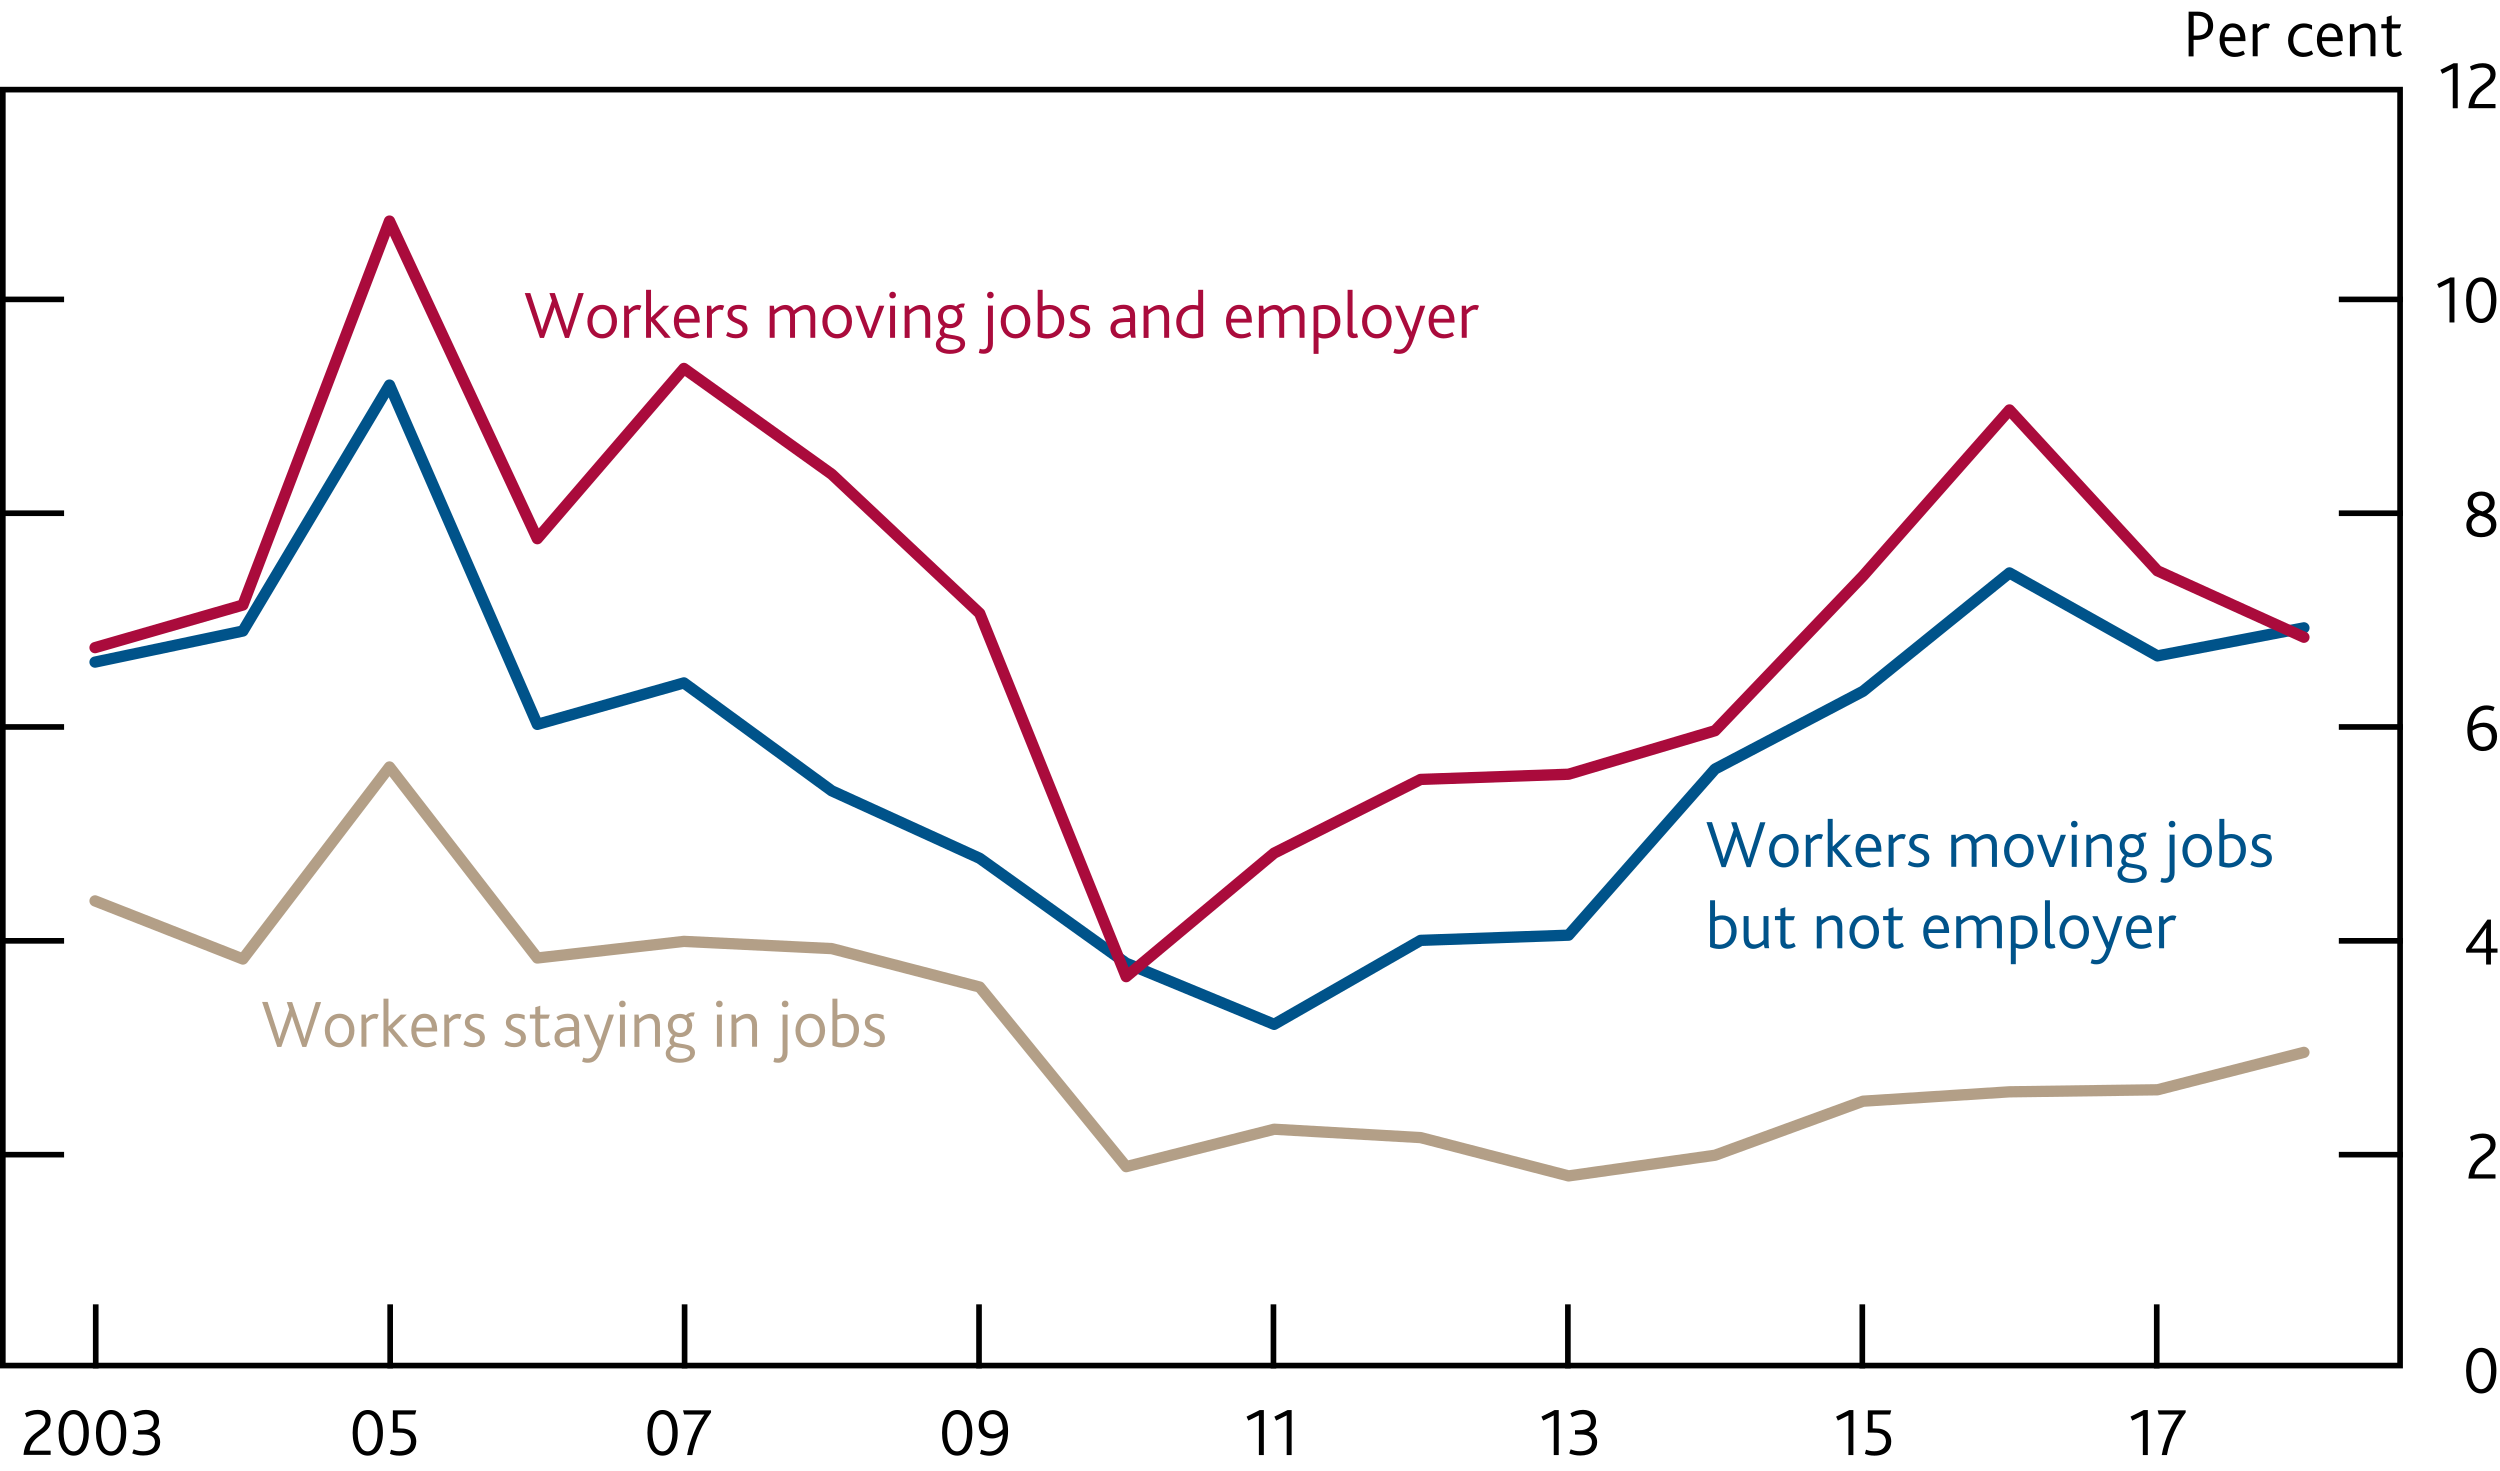 <?xml version="1.0" encoding="utf-8"?>
<!-- Generator: Adobe Illustrator 16.0.0, SVG Export Plug-In . SVG Version: 6.00 Build 0)  -->
<!DOCTYPE svg PUBLIC "-//W3C//DTD SVG 1.1//EN" "http://www.w3.org/Graphics/SVG/1.1/DTD/svg11.dtd">
<svg version="1.1" xmlns="http://www.w3.org/2000/svg" xmlns:xlink="http://www.w3.org/1999/xlink" x="0px" y="0px"
	 width="221.19px" height="130.17px" viewBox="0 0 221.19 130.17" enable-background="new 0 0 221.19 130.17" xml:space="preserve">
<g id="Fan_chart_colours" display="none">
	<polyline display="inline" fill-rule="evenodd" clip-rule="evenodd" fill="#F8BFAD" stroke="#F8BFAD" stroke-width="0.01" points="
		227.27,12.51 231.7,31.2 236.14,35.07 240.57,38.51 245.01,41.26 249.44,40.6 253.88,42.69 258.31,44.09 262.74,45.78 
		267.18,47.08 271.61,47.58 276.05,48.12 280.48,48.66 284.92,48.99 284.92,56.99 280.48,56.65 276.05,56.03 271.61,55.42 
		267.18,54.88 262.74,53.28 258.31,51.44 253.88,49.9 249.44,47.66 245.01,47.96 240.57,44.34 236.14,39.7 231.7,34.41 
		227.27,12.51 	"/>
	<polyline display="inline" fill-rule="evenodd" clip-rule="evenodd" fill="#F8BFAD" stroke="#F8BFAD" stroke-width="0.01" points="
		227.27,12.51 231.7,29.03 236.14,31.94 240.57,34.57 245.01,36.73 249.44,35.84 253.88,37.83 258.31,39.13 262.74,40.72 
		267.18,41.83 271.61,42.29 276.05,42.79 280.48,43.27 284.92,43.59 284.92,48.99 280.48,48.66 276.05,48.12 271.61,47.58 
		267.18,47.08 262.74,45.78 258.31,44.09 253.88,42.69 249.44,40.6 245.01,41.26 240.57,38.51 236.14,35.07 231.7,31.2 
		227.27,12.51 	"/>
	<polyline display="inline" fill-rule="evenodd" clip-rule="evenodd" fill="#F8BFAD" stroke="#F8BFAD" stroke-width="0.01" points="
		227.27,12.51 231.7,27.3 236.14,29.45 240.57,31.45 245.01,33.14 249.44,32.06 253.88,33.97 258.31,35.19 262.74,36.7 
		267.18,37.65 271.61,38.09 276.05,38.55 280.48,38.98 284.92,39.3 284.92,43.59 280.48,43.27 276.05,42.79 271.61,42.29 
		267.18,41.83 262.74,40.72 258.31,39.13 253.88,37.83 249.44,35.84 245.01,36.73 240.57,34.57 236.14,31.94 231.7,29.03 
		227.27,12.51 	"/>
	<polyline display="inline" fill-rule="evenodd" clip-rule="evenodd" fill="#F18670" stroke="#F18670" stroke-width="0.01" points="
		227.27,12.51 231.7,25.82 236.14,27.32 240.57,28.76 245.01,30.05 249.44,28.81 253.88,30.65 258.31,31.81 262.74,33.25 
		267.18,34.06 271.61,34.48 276.05,34.91 280.48,35.31 284.92,35.62 284.92,39.3 280.48,38.98 276.05,38.55 271.61,38.08 
		267.18,37.65 262.74,36.7 258.31,35.19 253.88,33.97 249.44,32.06 245.01,33.14 240.57,31.45 236.14,29.45 231.7,27.3 
		227.27,12.51 	"/>
	<polyline display="inline" fill-rule="evenodd" clip-rule="evenodd" fill="#F18670" stroke="#F18670" stroke-width="0.01" points="
		227.27,12.51 231.7,24.5 236.14,25.41 240.57,26.35 245.01,27.29 249.44,25.89 253.88,27.68 258.31,28.77 262.74,30.15 
		267.18,30.84 271.61,31.23 276.05,31.64 280.48,32 284.92,32.31 284.92,35.62 280.48,35.31 276.05,34.91 271.61,34.48 
		267.18,34.06 262.74,33.25 258.31,31.81 253.88,30.65 249.44,28.81 245.01,30.05 240.57,28.76 236.14,27.32 231.7,25.82 
		227.27,12.51 	"/>
	<polyline display="inline" fill-rule="evenodd" clip-rule="evenodd" fill="#F18670" stroke="#F18670" stroke-width="0.01" points="
		227.27,12.51 231.7,23.27 236.14,23.64 240.57,24.12 245.01,24.72 249.44,23.19 253.88,24.92 258.31,25.96 262.74,27.28 
		267.18,27.86 271.61,28.23 276.05,28.62 280.48,28.95 284.92,29.25 284.92,32.31 280.48,32 276.05,31.64 271.61,31.23 
		267.18,30.84 262.74,30.15 258.31,28.77 253.88,27.68 249.44,25.89 245.01,27.29 240.57,26.35 236.14,25.41 231.7,24.5 
		227.27,12.51 	"/>
	<polyline display="inline" fill-rule="evenodd" clip-rule="evenodd" fill="#E94D3F" stroke="#E94D3F" stroke-width="0.01" points="
		227.27,12.51 231.7,22.1 236.14,21.95 240.57,22 245.01,22.28 249.44,20.63 253.88,22.31 258.31,23.28 262.74,24.56 267.18,25.03 
		271.61,25.38 276.05,25.74 280.48,26.04 284.92,26.34 284.92,29.25 280.48,28.95 276.05,28.62 271.61,28.23 267.18,27.86 
		262.74,27.28 258.31,25.96 253.88,24.92 249.44,23.19 245.01,24.72 240.57,24.12 236.14,23.64 231.7,23.27 227.27,12.51 	"/>
	<polyline display="inline" fill-rule="evenodd" clip-rule="evenodd" fill="#E94D3F" stroke="#E94D3F" stroke-width="0.01" points="
		227.27,12.51 231.7,20.97 236.14,20.32 240.57,19.95 245.01,19.93 249.44,18.15 253.88,19.77 258.31,20.7 262.74,21.92 
		267.18,22.29 271.61,22.63 276.05,22.96 280.48,23.23 284.92,23.53 284.92,26.34 280.48,26.04 276.05,25.74 271.61,25.38 
		267.18,25.03 262.74,24.56 258.31,23.28 253.88,22.31 249.44,20.63 245.01,22.28 240.57,22 236.14,21.95 231.7,22.1 227.27,12.51 	
		"/>
	<polyline display="inline" fill-rule="evenodd" clip-rule="evenodd" fill="#E94D3F" stroke="#E94D3F" stroke-width="0.01" points="
		227.27,12.51 231.7,18.75 236.14,17.11 240.57,15.91 245.01,15.29 249.44,13.27 253.88,14.79 258.31,15.61 262.74,16.73 
		267.18,16.89 271.61,17.2 276.05,17.49 280.48,17.71 284.92,17.99 284.92,23.53 280.48,23.23 276.05,22.96 271.61,22.63 
		267.18,22.29 262.74,21.92 258.31,20.7 253.88,19.77 249.44,18.15 245.01,19.93 240.57,19.95 236.14,20.32 231.7,20.97 
		227.27,12.51 	"/>
	<polyline display="inline" fill-rule="evenodd" clip-rule="evenodd" fill="#E94D3F" stroke="#E94D3F" stroke-width="0.01" points="
		227.27,12.51 231.7,17.62 236.14,15.48 240.57,13.86 245.01,12.94 249.44,10.79 253.88,12.26 258.31,13.03 262.74,14.1 
		267.18,14.16 271.61,14.44 276.05,14.72 280.48,14.89 284.92,15.18 284.92,17.99 280.48,17.71 276.05,17.49 271.61,17.2 
		267.18,16.89 262.74,16.73 258.31,15.61 253.88,14.79 249.44,13.27 245.01,15.29 240.57,15.91 236.14,17.11 231.7,18.75 
		227.27,12.51 	"/>
	<polyline display="inline" fill-rule="evenodd" clip-rule="evenodd" fill="#E94D3F" stroke="#E94D3F" stroke-width="0.01" points="
		227.27,12.51 231.7,16.45 236.14,13.8 240.57,11.74 245.01,10.5 249.44,8.22 253.88,9.64 258.31,10.36 262.74,11.37 267.18,11.32 
		271.61,11.6 276.05,11.84 280.48,11.99 284.92,12.27 284.92,15.18 280.48,14.89 276.05,14.72 271.61,14.44 267.18,14.16 
		262.74,14.1 258.31,13.03 253.88,12.26 249.44,10.79 245.01,12.94 240.57,13.86 236.14,15.48 231.7,17.62 227.27,12.51 	"/>
	<polyline display="inline" fill-rule="evenodd" clip-rule="evenodd" fill="#F18670" stroke="#F18670" stroke-width="0.01" points="
		227.27,12.51 231.7,15.22 236.14,12.03 240.57,9.51 245.01,7.93 249.44,5.52 253.88,6.88 258.31,7.55 262.74,8.5 267.18,8.34 
		271.61,8.59 276.05,8.81 280.48,8.93 284.92,9.21 284.92,12.27 280.48,11.99 276.05,11.84 271.61,11.6 267.18,11.32 262.74,11.37 
		258.31,10.36 253.88,9.64 249.44,8.22 245.01,10.5 240.57,11.74 236.14,13.8 231.7,16.45 227.27,12.51 	"/>
	<polyline display="inline" fill-rule="evenodd" clip-rule="evenodd" fill="#F18670" stroke="#F18670" stroke-width="0.01" points="
		227.27,12.51 231.7,13.89 236.14,10.11 240.57,7.1 245.01,5.16 249.44,2.61 253.88,3.91 258.31,4.51 262.74,5.4 267.18,5.12 
		271.61,5.35 276.05,5.55 280.48,5.63 284.92,5.91 284.92,9.21 280.48,8.93 276.05,8.81 271.61,8.59 267.18,8.34 262.74,8.5 
		258.31,7.55 253.88,6.88 249.44,5.52 245.01,7.93 240.57,9.51 236.14,12.03 231.7,15.22 227.27,12.51 	"/>
	<polyline display="inline" fill-rule="evenodd" clip-rule="evenodd" fill="#F18670" stroke="#F18670" stroke-width="0.01" points="
		227.27,12.51 231.7,12.41 236.14,7.98 240.57,4.42 245.01,2.08 249.44,-0.64 253.88,0.59 258.31,1.13 262.74,1.95 267.18,1.54 
		271.61,1.74 276.05,1.91 280.48,1.95 284.92,2.23 284.92,5.91 280.48,5.63 276.05,5.55 271.61,5.35 267.18,5.12 262.74,5.4 
		258.31,4.51 253.88,3.91 249.44,2.61 245.01,5.16 240.57,7.1 236.14,10.11 231.7,13.89 227.27,12.51 	"/>
	<polyline display="inline" fill-rule="evenodd" clip-rule="evenodd" fill="#F8BFAD" stroke="#F8BFAD" stroke-width="0.01" points="
		227.27,12.51 231.7,10.69 236.14,5.5 240.57,1.29 245.01,-1.52 249.44,-4.42 253.88,-3.27 258.31,-2.81 262.74,-2.07 267.18,-2.64 
		271.61,-2.46 276.05,-2.33 280.48,-2.33 284.92,-2.07 284.92,2.23 280.48,1.95 276.05,1.91 271.61,1.74 267.18,1.54 262.74,1.95 
		258.31,1.13 253.88,0.59 249.44,-0.64 245.01,2.08 240.57,4.42 236.14,7.98 231.7,12.41 227.27,12.51 	"/>
	<polyline display="inline" fill-rule="evenodd" clip-rule="evenodd" fill="#F8BFAD" stroke="#F8BFAD" stroke-width="0.01" points="
		227.27,12.51 231.7,8.52 236.14,2.37 240.57,-2.65 245.01,-6.04 249.44,-9.18 253.88,-8.13 258.31,-7.78 262.74,-7.13 267.18,-7.9 
		271.61,-7.75 276.05,-7.67 280.48,-7.72 284.92,-7.46 284.92,-2.07 280.48,-2.33 276.05,-2.33 271.61,-2.46 267.18,-2.64 
		262.74,-2.07 258.31,-2.81 253.88,-3.27 249.44,-4.42 245.01,-1.52 240.57,1.29 236.14,5.5 231.7,10.69 227.27,12.51 	"/>
	<polyline display="inline" fill-rule="evenodd" clip-rule="evenodd" fill="#F8BFAD" stroke="#F8BFAD" stroke-width="0.01" points="
		227.27,12.51 231.7,5.31 236.14,-2.27 240.57,-8.48 245.01,-12.74 249.44,-16.24 253.88,-15.34 258.31,-15.13 262.74,-14.63 
		267.18,-15.7 271.61,-15.6 276.05,-15.57 280.48,-15.72 284.92,-15.47 284.92,-7.46 280.48,-7.72 276.05,-7.67 271.61,-7.75 
		267.18,-7.9 262.74,-7.13 258.31,-7.78 253.88,-8.13 249.44,-9.18 245.01,-6.04 240.57,-2.65 236.14,2.37 231.7,8.52 227.27,12.51 
			"/>
	
		<polyline display="inline" fill-rule="evenodd" clip-rule="evenodd" fill="#FBD9CD" stroke="#FBD9CD" stroke-width="0.01" stroke-linecap="square" stroke-miterlimit="10" points="
		225.86,88.19 230.93,109.48 236.01,114.8 241.09,120.24 246.16,125.6 251.24,126.32 256.31,129.12 261.39,130.43 266.46,131.26 
		271.54,132.32 276.61,132.47 281.69,132.68 286.77,132.9 291.84,132.92 291.84,142.04 286.77,142.01 281.69,141.69 276.61,141.41 
		271.54,141.2 266.46,139.8 261.39,138.8 256.31,137.33 251.24,134.36 246.16,133.25 241.09,126.89 236.01,120.08 230.93,113.14 
		225.86,88.19 	"/>
	
		<polyline display="inline" fill-rule="evenodd" clip-rule="evenodd" fill="#F9C5B4" stroke="#F9C5B4" stroke-width="0.01" stroke-linecap="square" stroke-miterlimit="10" points="
		225.86,88.19 230.93,107 236.01,111.24 241.09,115.75 246.16,120.45 251.24,120.9 256.31,123.58 261.39,124.78 266.46,125.5 
		271.54,126.33 276.61,126.44 281.69,126.6 286.77,126.76 291.84,126.77 291.84,132.92 286.77,132.9 281.69,132.68 276.61,132.47 
		271.54,132.32 266.46,131.26 261.39,130.43 256.31,129.12 251.24,126.32 246.16,125.6 241.09,120.24 236.01,114.8 230.93,109.48 
		225.86,88.19 	"/>
	
		<polyline display="inline" fill-rule="evenodd" clip-rule="evenodd" fill="#F8BBA8" stroke="#F8BBA8" stroke-width="0.01" stroke-linecap="square" stroke-miterlimit="10" points="
		225.86,88.19 230.93,105.04 236.01,108.41 241.09,112.19 246.16,116.35 251.24,116.59 256.31,119.18 261.39,120.29 266.46,120.92 
		271.54,121.57 276.61,121.65 281.69,121.77 286.77,121.88 291.84,121.88 291.84,126.77 286.77,126.76 281.69,126.6 276.61,126.44 
		271.54,126.33 266.46,125.5 261.39,124.78 256.31,123.58 251.24,120.9 246.16,120.45 241.09,115.75 236.01,111.24 230.93,107 
		225.86,88.19 	"/>
	
		<polyline display="inline" fill-rule="evenodd" clip-rule="evenodd" fill="#F6B09B" stroke="#F6B09B" stroke-width="0.01" stroke-linecap="square" stroke-miterlimit="10" points="
		225.86,88.19 230.93,103.35 236.01,105.97 241.09,109.13 246.16,112.84 251.24,112.89 256.31,115.41 261.39,116.43 266.46,116.99 
		271.54,117.48 276.61,117.54 281.69,117.63 286.77,117.69 291.84,117.68 291.84,121.88 286.77,121.88 281.69,121.77 276.61,121.65 
		271.54,121.57 266.46,120.92 261.39,120.29 256.31,119.18 251.24,116.59 246.16,116.35 241.09,112.19 236.01,108.41 230.93,105.04 
		225.86,88.19 	"/>
	
		<polyline display="inline" fill-rule="evenodd" clip-rule="evenodd" fill="#F39A82" stroke="#F39A82" stroke-width="0.01" stroke-linecap="square" stroke-miterlimit="10" points="
		225.86,88.19 230.93,101.84 236.01,103.8 241.09,106.39 246.16,109.69 251.24,109.57 256.31,112.01 261.39,112.97 266.46,113.45 
		271.54,113.81 276.61,113.85 281.69,113.91 286.77,113.92 291.84,113.92 291.84,117.68 286.77,117.69 281.69,117.63 276.61,117.54 
		271.54,117.48 266.46,116.99 261.39,116.43 256.31,115.41 251.24,112.89 246.16,112.84 241.09,109.13 236.01,105.97 230.93,103.35 
		225.86,88.19 	"/>
	
		<polyline display="inline" fill-rule="evenodd" clip-rule="evenodd" fill="#F0836B" stroke="#F0836B" stroke-width="0.01" stroke-linecap="square" stroke-miterlimit="10" points="
		225.86,88.19 230.93,100.44 236.01,101.77 241.09,103.84 246.16,106.76 251.24,106.49 256.31,108.87 261.39,109.76 266.46,110.18 
		271.54,110.41 276.61,110.42 281.69,110.46 286.77,110.44 291.84,110.42 291.84,113.92 286.77,113.92 281.69,113.91 276.61,113.85 
		271.54,113.81 266.46,113.45 261.39,112.97 256.31,112.01 251.24,109.57 246.16,109.69 241.09,106.39 236.01,103.8 230.93,101.84 
		225.86,88.19 	"/>
	
		<polyline display="inline" fill-rule="evenodd" clip-rule="evenodd" fill="#ED6A55" stroke="#ED6A55" stroke-width="0.01" stroke-linecap="square" stroke-miterlimit="10" points="
		225.86,88.19 230.93,99.11 236.01,99.85 241.09,101.43 246.16,103.99 251.24,103.57 256.31,105.89 261.39,106.72 266.46,107.08 
		271.54,107.19 276.61,107.18 281.69,107.18 286.77,107.13 291.84,107.12 291.84,110.42 286.77,110.44 281.69,110.46 276.61,110.42 
		271.54,110.41 266.46,110.18 261.39,109.76 256.31,108.87 251.24,106.49 246.16,106.76 241.09,103.84 236.01,101.77 230.93,100.44 
		225.86,88.19 	"/>
	
		<polyline display="inline" fill-rule="evenodd" clip-rule="evenodd" fill="#EB5D4B" stroke="#EB5D4B" stroke-width="0.01" stroke-linecap="square" stroke-miterlimit="10" points="
		225.86,88.19 230.93,97.83 236.01,98 241.09,99.09 246.16,101.31 251.24,100.74 256.31,103 261.39,103.78 266.46,104.08 
		271.54,104.06 276.61,104.04 281.69,104.02 286.77,103.93 291.84,103.91 291.84,107.12 286.77,107.13 281.69,107.18 276.61,107.18 
		271.54,107.19 266.46,107.08 261.39,106.72 256.31,105.89 251.24,103.57 246.16,103.99 241.09,101.43 236.01,99.85 230.93,99.11 
		225.86,88.19 	"/>
	
		<polyline display="inline" fill-rule="evenodd" clip-rule="evenodd" fill="#E94D3F" stroke="#E94D3F" stroke-width="0.01" stroke-linecap="square" stroke-miterlimit="10" points="
		225.86,88.19 230.93,95.29 236.01,94.35 241.09,94.49 246.16,96.02 251.24,95.18 256.31,97.33 261.39,97.99 266.46,98.17 
		271.54,97.92 276.61,97.85 281.69,97.78 286.77,97.63 291.84,97.6 291.84,103.91 286.77,103.93 281.69,104.02 276.61,104.04 
		271.54,104.06 266.46,104.08 261.39,103.78 256.31,103 251.24,100.74 246.16,101.31 241.09,99.09 236.01,98 230.93,97.83 
		225.86,88.19 	"/>
	
		<polyline display="inline" fill-rule="evenodd" clip-rule="evenodd" fill="#EB5D4B" stroke="#EB5D4B" stroke-width="0.01" stroke-linecap="square" stroke-miterlimit="10" points="
		225.86,88.19 230.93,94 236.01,92.49 241.09,92.16 246.16,93.34 251.24,92.35 256.31,94.44 261.39,95.04 266.46,95.17 271.54,94.8 
		276.61,94.72 281.69,94.62 286.77,94.43 291.84,94.4 291.84,97.6 286.77,97.63 281.69,97.78 276.61,97.85 271.54,97.92 
		266.46,98.17 261.39,97.99 256.31,97.33 251.24,95.18 246.16,96.02 241.09,94.49 236.01,94.35 230.93,95.29 225.86,88.19 	"/>
	
		<polyline display="inline" fill-rule="evenodd" clip-rule="evenodd" fill="#ED6A55" stroke="#ED6A55" stroke-width="0.01" stroke-linecap="square" stroke-miterlimit="10" points="
		225.86,88.19 230.93,92.68 236.01,90.57 241.09,89.74 246.16,90.56 251.24,89.44 256.31,91.46 261.39,92 266.46,92.06 
		271.54,91.58 276.61,91.47 281.69,91.35 286.77,91.12 291.84,91.09 291.84,94.4 286.77,94.43 281.69,94.62 276.61,94.72 
		271.54,94.8 266.46,95.17 261.39,95.04 256.31,94.44 251.24,92.35 246.16,93.34 241.09,92.16 236.01,92.49 230.93,94 225.86,88.19 
			"/>
	
		<polyline display="inline" fill-rule="evenodd" clip-rule="evenodd" fill="#F0836B" stroke="#F0836B" stroke-width="0.01" stroke-linecap="square" stroke-miterlimit="10" points="
		225.86,88.19 230.93,91.27 236.01,88.55 241.09,87.2 246.16,87.64 251.24,86.36 256.31,88.32 261.39,88.79 266.46,88.79 
		271.54,88.18 276.61,88.05 281.69,87.9 286.77,87.64 291.84,87.6 291.84,91.09 286.77,91.12 281.69,91.35 276.61,91.47 
		271.54,91.58 266.46,92.06 261.39,92 256.31,91.46 251.24,89.44 246.16,90.56 241.09,89.74 236.01,90.57 230.93,92.68 
		225.86,88.19 	"/>
	
		<polyline display="inline" fill-rule="evenodd" clip-rule="evenodd" fill="#F39A82" stroke="#F39A82" stroke-width="0.01" stroke-linecap="square" stroke-miterlimit="10" points="
		225.86,88.19 230.93,89.76 236.01,86.37 241.09,84.45 246.16,84.48 251.24,83.04 256.31,84.93 261.39,85.33 266.46,85.26 
		271.54,84.51 276.61,84.36 281.69,84.17 286.77,83.88 291.84,83.83 291.84,87.6 286.77,87.64 281.69,87.9 276.61,88.05 
		271.54,88.18 266.46,88.79 261.39,88.79 256.31,88.32 251.24,86.36 246.16,87.64 241.09,87.2 236.01,88.55 230.93,91.27 
		225.86,88.19 	"/>
	
		<polyline display="inline" fill-rule="evenodd" clip-rule="evenodd" fill="#F6B09B" stroke="#F6B09B" stroke-width="0.01" stroke-linecap="square" stroke-miterlimit="10" points="
		225.86,88.19 230.93,88.07 236.01,83.94 241.09,81.4 246.16,80.97 251.24,79.34 256.31,81.15 261.39,81.48 266.46,81.33 
		271.54,80.42 276.61,80.25 281.69,80.03 286.77,79.69 291.84,79.64 291.84,83.83 286.77,83.88 281.69,84.17 276.61,84.36 
		271.54,84.51 266.46,85.26 261.39,85.33 256.31,84.93 251.24,83.04 246.16,84.48 241.09,84.45 236.01,86.37 230.93,89.76 
		225.86,88.19 	"/>
	
		<polyline display="inline" fill-rule="evenodd" clip-rule="evenodd" fill="#F8BBA8" stroke="#F8BBA8" stroke-width="0.01" stroke-linecap="square" stroke-miterlimit="10" points="
		225.86,88.19 230.93,86.11 236.01,81.11 241.09,77.83 246.16,76.87 251.24,75.03 256.31,76.75 261.39,76.99 266.46,76.75 
		271.54,75.66 276.61,75.45 281.69,75.2 286.77,74.8 291.84,74.75 291.84,79.64 286.77,79.69 281.69,80.03 276.61,80.25 
		271.54,80.42 266.46,81.33 261.39,81.48 256.31,81.15 251.24,79.34 246.16,80.97 241.09,81.4 236.01,83.94 230.93,88.07 
		225.86,88.19 	"/>
	
		<polyline display="inline" fill-rule="evenodd" clip-rule="evenodd" fill="#F9C5B4" stroke="#F9C5B4" stroke-width="0.01" stroke-linecap="square" stroke-miterlimit="10" points="
		225.86,88.19 230.93,83.64 236.01,77.54 241.09,73.35 246.16,71.72 251.24,69.6 256.31,71.21 261.39,71.34 266.46,70.98 
		271.54,69.67 276.61,69.43 281.69,69.12 286.77,68.66 291.84,68.6 291.84,74.75 286.77,74.8 281.69,75.2 276.61,75.45 
		271.54,75.66 266.46,76.75 261.39,76.99 256.31,76.75 251.24,75.03 246.16,76.87 241.09,77.83 236.01,81.11 230.93,86.11 
		225.86,88.19 	"/>
	
		<polyline display="inline" fill-rule="evenodd" clip-rule="evenodd" fill="#FBD9CD" stroke="#FBD9CD" stroke-width="0.01" stroke-linecap="square" stroke-miterlimit="10" points="
		225.86,88.19 230.93,79.98 236.01,72.26 241.09,66.7 246.16,64.08 251.24,61.56 256.31,63.01 261.39,62.96 266.46,62.44 
		271.54,60.79 276.61,60.49 281.69,60.11 286.77,59.56 291.84,59.48 291.84,68.6 286.77,68.66 281.69,69.12 276.61,69.43 
		271.54,69.67 266.46,70.98 261.39,71.34 256.31,71.21 251.24,69.6 246.16,71.72 241.09,73.35 236.01,77.54 230.93,83.64 
		225.86,88.19 	"/>
	<path display="inline" fill="none" stroke="#E40520" stroke-linecap="round" stroke-linejoin="round" stroke-miterlimit="10" d="
		M225.85,88.18"/>
	<polyline display="inline" fill-rule="evenodd" clip-rule="evenodd" fill="#ACCEBD" stroke="#ACCEBD" stroke-width="0.01" points="
		299.26,28.2 304.86,19.65 310.46,14.8 316.07,13.95 321.67,15.17 327.27,17.67 332.87,20.58 338.48,22.16 344.08,23.28 
		349.68,23.98 355.29,24.76 360.89,25.15 366.49,24.94 372.09,24.21 372.09,30.2 366.49,30.81 360.89,30.92 355.29,30.41 
		349.68,29.52 344.08,28.67 338.48,27.38 332.87,25.65 327.27,22.59 321.67,19.92 316.07,18.53 310.46,19.21 304.86,23.9 
		299.26,32.29 	"/>
	<polyline display="inline" fill-rule="evenodd" clip-rule="evenodd" fill="#ACCEBD" stroke="#ACCEBD" stroke-width="0.01" points="
		299.26,25.44 304.86,16.78 310.46,11.82 316.07,10.86 321.67,11.97 327.27,14.35 332.87,17.16 338.48,18.63 344.08,19.65 
		349.68,20.24 355.29,20.95 360.89,21.27 366.49,20.98 372.09,20.17 372.09,24.21 366.49,24.94 360.89,25.15 355.29,24.76 
		349.68,23.98 344.08,23.28 338.48,22.16 332.87,20.58 327.27,17.67 321.67,15.17 316.07,13.95 310.46,14.8 304.86,19.65 
		299.26,28.2 	"/>
	<polyline display="inline" fill-rule="evenodd" clip-rule="evenodd" fill="#ACCEBD" stroke="#ACCEBD" stroke-width="0.01" points="
		299.26,23.25 304.86,14.5 310.46,9.46 316.07,8.41 321.67,9.42 327.27,11.72 332.87,14.44 338.48,15.83 344.08,16.77 349.68,17.28 
		355.29,17.92 360.89,18.18 366.49,17.83 372.09,16.97 372.09,20.17 366.49,20.98 360.89,21.27 355.29,20.95 349.68,20.24 
		344.08,19.65 338.48,18.63 332.87,17.16 327.27,14.35 321.67,11.97 316.07,10.86 310.46,11.82 304.86,16.78 299.26,25.44 	"/>
	<polyline display="inline" fill-rule="evenodd" clip-rule="evenodd" fill="#77B39C" stroke="#77B39C" stroke-width="0.01" points="
		299.26,21.37 304.86,12.54 310.46,7.42 316.07,6.29 321.67,7.24 327.27,9.46 332.87,12.1 338.48,13.43 344.08,14.3 349.68,14.73 
		355.29,15.32 360.89,15.53 366.49,15.13 372.09,14.21 372.09,16.97 366.49,17.83 360.89,18.18 355.29,17.92 349.68,17.28 
		344.08,16.77 338.48,15.83 332.87,14.44 327.27,11.72 321.67,9.42 316.07,8.41 310.46,9.46 304.86,14.5 299.26,23.25 	"/>
	<polyline display="inline" fill-rule="evenodd" clip-rule="evenodd" fill="#77B39C" stroke="#77B39C" stroke-width="0.01" points="
		299.26,19.68 304.86,10.79 310.46,5.6 316.07,4.4 321.67,5.27 327.27,7.42 332.87,10.01 338.48,11.26 344.08,12.07 349.68,12.45 
		355.29,12.99 360.89,13.15 366.49,12.7 372.09,11.74 372.09,14.21 366.49,15.13 360.89,15.53 355.29,15.32 349.68,14.73 
		344.08,14.3 338.48,13.43 332.87,12.1 327.27,9.46 321.67,7.24 316.07,6.29 310.46,7.42 304.86,12.54 299.26,21.37 	"/>
	<polyline display="inline" fill-rule="evenodd" clip-rule="evenodd" fill="#77B39C" stroke="#77B39C" stroke-width="0.01" points="
		299.26,18.12 304.86,9.16 310.46,3.9 316.07,2.65 321.67,3.45 327.27,5.54 332.87,8.07 338.48,9.27 344.08,10.01 349.68,10.32 
		355.29,10.83 360.89,10.94 366.49,10.46 372.09,9.45 372.09,11.74 366.49,12.7 360.89,13.15 355.29,12.99 349.68,12.45 
		344.08,12.07 338.48,11.26 332.87,10.01 327.27,7.42 321.67,5.27 316.07,4.4 310.46,5.6 304.86,10.79 299.26,19.68 	"/>
	<polyline display="inline" fill-rule="evenodd" clip-rule="evenodd" fill="#008D68" stroke="#008D68" stroke-width="0.01" points="
		299.26,16.63 304.86,7.62 310.46,2.3 316.07,0.98 321.67,1.73 327.27,3.75 332.87,6.23 338.48,7.37 344.08,8.06 349.68,8.31 
		355.29,8.77 360.89,8.85 366.49,8.32 372.09,7.27 372.09,9.45 366.49,10.46 360.89,10.94 355.29,10.83 349.68,10.32 344.08,10.01 
		338.48,9.27 332.87,8.07 327.27,5.54 321.67,3.45 316.07,2.65 310.46,3.9 304.86,9.16 299.26,18.12 	"/>
	<polyline display="inline" fill-rule="evenodd" clip-rule="evenodd" fill="#008D68" stroke="#008D68" stroke-width="0.01" points="
		299.26,15.19 304.86,6.12 310.46,0.75 316.07,-0.63 321.67,0.06 327.27,2.02 332.87,4.45 338.48,5.53 344.08,6.17 349.68,6.37 
		355.29,6.78 360.89,6.83 366.49,6.26 372.09,5.17 372.09,7.27 366.49,8.32 360.89,8.85 355.29,8.77 349.68,8.31 344.08,8.06 
		338.48,7.37 332.87,6.23 327.27,3.75 321.67,1.73 316.07,0.98 310.46,2.3 304.86,7.62 299.26,16.63 	"/>
	<polyline display="inline" fill-rule="evenodd" clip-rule="evenodd" fill="#008D68" stroke="#008D68" stroke-width="0.01" points="
		299.26,12.36 304.86,3.22 310.46,-2.24 316.07,-3.69 321.67,-3.09 327.27,-1.2 332.87,1.16 338.48,2.19 344.08,2.76 349.68,2.9 
		355.29,3.24 360.89,3.2 366.49,2.56 372.09,1.39 372.09,5.17 366.49,6.26 360.89,6.83 355.29,6.78 349.68,6.37 344.08,6.17 
		338.48,5.53 332.87,4.45 327.27,2.02 321.67,0.06 316.07,-0.63 310.46,0.75 304.86,6.12 299.26,15.19 	"/>
	<polyline display="inline" fill-rule="evenodd" clip-rule="evenodd" fill="#008D68" stroke="#008D68" stroke-width="0.01" points="
		299.26,10.92 304.86,1.76 310.46,-3.71 316.07,-5.19 321.67,-4.61 327.27,-2.74 332.87,-0.39 338.48,0.63 344.08,1.19 349.68,1.32 
		355.29,1.62 360.89,1.55 366.49,0.86 372.09,-0.35 372.09,1.39 366.49,2.56 360.89,3.2 355.29,3.24 349.68,2.9 344.08,2.76 
		338.48,2.19 332.87,1.16 327.27,-1.2 321.67,-3.09 316.07,-3.69 310.46,-2.24 304.86,3.22 299.26,12.36 	"/>
	<polyline display="inline" fill-rule="evenodd" clip-rule="evenodd" fill="#008D68" stroke="#008D68" stroke-width="0.01" points="
		299.26,9.44 304.86,0.25 310.46,-5.24 316.07,-6.74 321.67,-6.18 327.27,-4.34 332.87,-1.99 338.48,-0.98 344.08,-0.43 
		349.68,-0.32 355.29,-0.05 360.89,-0.17 366.49,-0.9 372.09,-2.15 372.09,-0.35 366.49,0.86 360.89,1.55 355.29,1.62 349.68,1.32 
		344.08,1.19 338.48,0.63 332.87,-0.39 327.27,-2.74 321.67,-4.61 316.07,-5.19 310.46,-3.71 304.86,1.76 299.26,10.92 	"/>
	<polyline display="inline" fill-rule="evenodd" clip-rule="evenodd" fill="#77B39C" stroke="#77B39C" stroke-width="0.01" points="
		299.26,7.88 304.86,-1.33 310.46,-6.85 316.07,-8.38 321.67,-7.84 327.27,-6.03 332.87,-3.68 338.48,-2.69 344.08,-2.14 
		349.68,-2.04 355.29,-1.82 360.89,-1.98 366.49,-2.75 372.09,-4.04 372.09,-2.15 366.49,-0.9 360.89,-0.17 355.29,-0.05 
		349.68,-0.32 344.08,-0.43 338.48,-0.98 332.87,-1.99 327.27,-4.34 321.67,-6.18 316.07,-6.74 310.46,-5.24 304.86,0.25 
		299.26,9.44 	"/>
	<polyline display="inline" fill-rule="evenodd" clip-rule="evenodd" fill="#77B39C" stroke="#77B39C" stroke-width="0.01" points="
		299.26,6.19 304.86,-3.04 310.46,-8.59 316.07,-10.14 321.67,-9.63 327.27,-7.84 332.87,-5.51 338.48,-4.52 344.08,-3.98 
		349.68,-3.89 355.29,-3.72 360.89,-3.93 366.49,-4.75 372.09,-6.08 372.09,-4.04 366.49,-2.75 360.89,-1.98 355.29,-1.82 
		349.68,-2.04 344.08,-2.14 338.48,-2.69 332.87,-3.68 327.27,-6.03 321.67,-7.84 316.07,-8.38 310.46,-6.85 304.86,-1.33 
		299.26,7.88 	"/>
	<polyline display="inline" fill-rule="evenodd" clip-rule="evenodd" fill="#77B39C" stroke="#77B39C" stroke-width="0.01" points="
		299.26,4.31 304.86,-4.96 310.46,-10.53 316.07,-12.11 321.67,-11.62 327.27,-9.87 332.87,-7.54 338.48,-6.56 344.08,-6.04 
		349.68,-5.96 355.29,-5.84 360.89,-6.1 366.49,-6.97 372.09,-8.36 372.09,-6.08 366.49,-4.75 360.89,-3.93 355.29,-3.72 
		349.68,-3.89 344.08,-3.98 338.48,-4.52 332.87,-5.51 327.27,-7.84 321.67,-9.63 316.07,-10.14 310.46,-8.59 304.86,-3.04 
		299.26,6.19 	"/>
	<polyline display="inline" fill-rule="evenodd" clip-rule="evenodd" fill="#ACCEBD" stroke="#ACCEBD" stroke-width="0.01" points="
		299.26,2.11 304.86,-7.18 310.46,-12.78 316.07,-14.4 321.67,-13.94 327.27,-12.22 332.87,-9.92 338.48,-8.95 344.08,-8.43 
		349.68,-8.37 355.29,-8.31 360.89,-8.63 366.49,-9.55 372.09,-11.01 372.09,-8.36 366.49,-6.97 360.89,-6.1 355.29,-5.84 
		349.68,-5.96 344.08,-6.04 338.48,-6.56 332.87,-7.54 327.27,-9.87 321.67,-11.62 316.07,-12.11 310.46,-10.53 304.86,-4.96 
		299.26,4.31 	"/>
	<polyline display="inline" fill-rule="evenodd" clip-rule="evenodd" fill="#ACCEBD" stroke="#ACCEBD" stroke-width="0.01" points="
		299.26,-0.64 304.86,-9.98 310.46,-15.62 316.07,-17.27 321.67,-16.87 327.27,-15.19 332.87,-12.89 338.48,-11.95 344.08,-11.45 
		349.68,-11.4 355.29,-11.42 360.89,-11.81 366.49,-12.82 372.09,-14.34 372.09,-11.01 366.49,-9.55 360.89,-8.63 355.29,-8.31 
		349.68,-8.37 344.08,-8.43 338.48,-8.95 332.87,-9.92 327.27,-12.22 321.67,-13.94 316.07,-14.4 310.46,-12.78 304.86,-7.18 
		299.26,2.11 	"/>
	<polyline display="inline" fill-rule="evenodd" clip-rule="evenodd" fill="#ACCEBD" stroke="#ACCEBD" stroke-width="0.01" points="
		299.26,-4.73 304.86,-14.12 310.46,-19.83 316.07,-21.55 321.67,-21.2 327.27,-19.59 332.87,-17.32 338.48,-16.38 344.08,-15.92 
		349.68,-15.9 355.29,-16.02 360.89,-16.53 366.49,-17.65 372.09,-19.28 372.09,-14.34 366.49,-12.82 360.89,-11.81 355.29,-11.42 
		349.68,-11.4 344.08,-11.45 338.48,-11.95 332.87,-12.89 327.27,-15.19 321.67,-16.87 316.07,-17.27 310.46,-15.62 304.86,-9.98 
		299.26,-0.64 	"/>
	<polyline display="inline" fill-rule="evenodd" clip-rule="evenodd" fill="#CEE1D8" stroke="#CEE1D8" stroke-width="0.01" points="
		313.37,128.38 319.86,127.22 326.36,124.19 332.85,121.67 339.35,119.07 345.85,118.27 352.34,114.84 358.84,112.71 365.34,109.04 
		371.83,107.11 371.83,115.11 365.34,116.4 358.84,119.71 352.34,121.82 345.85,125.14 339.35,125.56 332.85,128.41 326.36,130.1 
		319.86,133.67 313.37,133.78 	"/>
	<polyline display="inline" fill-rule="evenodd" clip-rule="evenodd" fill="#B5D3C4" stroke="#B5D3C4" stroke-width="0.01" points="
		313.37,124.61 319.86,123.07 326.36,120.1 332.85,117.63 339.35,114.85 345.85,113.39 352.34,110 358.84,107.48 365.34,103.71 
		371.83,101.65 371.83,107.11 365.34,109.04 358.84,112.71 352.34,114.84 345.85,118.27 339.35,119.07 332.85,121.67 326.36,124.19 
		319.86,127.22 313.37,128.38 	"/>
	<polyline display="inline" fill-rule="evenodd" clip-rule="evenodd" fill="#A7CBBA" stroke="#A7CBBA" stroke-width="0.01" points="
		313.37,121.55 319.86,119.79 326.36,116.93 332.85,114.28 339.35,111.28 345.85,109.34 352.34,106.3 358.84,103.49 365.34,99.77 
		371.83,97.16 371.83,101.65 365.34,103.71 358.84,107.48 352.34,110 345.85,113.39 339.35,114.85 332.85,117.63 326.36,120.1 
		319.86,123.07 313.37,124.61 	"/>
	<polyline display="inline" fill-rule="evenodd" clip-rule="evenodd" fill="#9AC4B0" stroke="#9AC4B0" stroke-width="0.01" points="
		313.37,118.82 319.86,116.83 326.36,114.06 332.85,111.43 339.35,108.33 345.85,106.15 352.34,103.14 358.84,100.21 365.34,96.18 
		371.83,93.37 371.83,97.16 365.34,99.77 358.84,103.49 352.34,106.3 345.85,109.34 339.35,111.28 332.85,114.28 326.36,116.93 
		319.86,119.79 313.37,121.55 	"/>
	<polyline display="inline" fill-rule="evenodd" clip-rule="evenodd" fill="#7EB69D" stroke="#7EB69D" stroke-width="0.01" points="
		313.37,116.56 319.86,114.23 326.36,111.53 332.85,108.84 339.35,105.68 345.85,103.17 352.34,100.2 358.84,97.16 365.34,93 
		371.83,89.95 371.83,93.37 365.34,96.18 358.84,100.21 352.34,103.14 345.85,106.15 339.35,108.33 332.85,111.43 326.36,114.06 
		319.86,116.83 313.37,118.82 	"/>
	<polyline display="inline" fill-rule="evenodd" clip-rule="evenodd" fill="#5FA88C" stroke="#5FA88C" stroke-width="0.01" points="
		313.37,114.37 319.86,111.91 326.36,109.06 332.85,106.33 339.35,103.1 345.85,100.3 352.34,97.49 358.84,94.34 365.34,90.12 
		371.83,86.84 371.83,89.95 365.34,93 358.84,97.16 352.34,100.2 345.85,103.17 339.35,105.68 332.85,108.84 326.36,111.53 
		319.86,114.23 313.37,116.56 	"/>
	<polyline display="inline" fill-rule="evenodd" clip-rule="evenodd" fill="#399B7B" stroke="#399B7B" stroke-width="0.01" points="
		313.37,112.43 319.86,109.58 326.36,106.87 332.85,104.06 339.35,100.63 345.85,97.73 352.34,94.75 358.84,91.75 365.34,87.43 
		371.83,83.75 371.83,86.84 365.34,90.12 358.84,94.34 352.34,97.49 345.85,100.3 339.35,103.1 332.85,106.33 326.36,109.06 
		319.86,111.91 313.37,114.37 	"/>
	<polyline display="inline" fill-rule="evenodd" clip-rule="evenodd" fill="#209472" stroke="#209472" stroke-width="0.01" points="
		313.37,110.54 319.86,107.42 326.36,104.73 332.85,101.92 339.35,98.29 345.85,95.26 352.34,92.17 358.84,89.1 365.34,84.72 
		371.83,80.82 371.83,83.75 365.34,87.43 358.84,91.75 352.34,94.75 345.85,97.73 339.35,100.63 332.85,104.06 326.36,106.87 
		319.86,109.58 313.37,112.43 	"/>
	<polyline display="inline" fill-rule="evenodd" clip-rule="evenodd" fill="#008D68" stroke="#008D68" stroke-width="0.01" points="
		313.37,106.7 319.86,103.31 326.36,100.31 332.85,97.4 339.35,93.74 345.85,90.16 352.34,87.06 358.84,83.91 365.34,79.24 
		371.83,75.07 371.83,80.82 365.34,84.72 358.84,89.1 352.34,92.17 345.85,95.26 339.35,98.29 332.85,101.92 326.36,104.73 
		319.86,107.42 313.37,110.54 	"/>
	<polyline display="inline" fill-rule="evenodd" clip-rule="evenodd" fill="#209472" stroke="#209472" stroke-width="0.01" points="
		313.37,104.72 319.86,101.11 326.36,98.12 332.85,95.06 339.35,91.29 345.85,87.61 352.34,84.41 358.84,81.17 365.34,76.49 
		371.83,72.16 371.83,75.07 365.34,79.24 358.84,83.91 352.34,87.06 345.85,90.16 339.35,93.74 332.85,97.4 326.36,100.31 
		319.86,103.31 313.37,106.7 	"/>
	<polyline display="inline" fill-rule="evenodd" clip-rule="evenodd" fill="#399B7B" stroke="#399B7B" stroke-width="0.01" points="
		313.37,102.7 319.86,98.81 326.36,95.71 332.85,92.64 339.35,88.99 345.85,84.97 352.34,81.63 358.84,78.28 365.34,73.72 
		371.83,69.02 371.83,72.16 365.34,76.49 358.84,81.17 352.34,84.41 345.85,87.61 339.35,91.29 332.85,95.06 326.36,98.12 
		319.86,101.11 313.37,104.72 	"/>
	<polyline display="inline" fill-rule="evenodd" clip-rule="evenodd" fill="#5FA88C" stroke="#5FA88C" stroke-width="0.01" points="
		313.37,100.42 319.86,96.43 326.36,93.22 332.85,90.03 339.35,86.39 345.85,82.2 352.34,78.87 358.84,75.34 365.34,70.58 
		371.83,65.73 371.83,69.02 365.34,73.72 358.84,78.28 352.34,81.63 345.85,84.97 339.35,88.99 332.85,92.64 326.36,95.71 
		319.86,98.81 313.37,102.7 	"/>
	<polyline display="inline" fill-rule="evenodd" clip-rule="evenodd" fill="#7EB69D" stroke="#7EB69D" stroke-width="0.01" points="
		313.37,98.1 319.86,93.99 326.36,90.56 332.85,87.26 339.35,83.47 345.85,79.22 352.34,75.66 358.84,71.98 365.34,67.25 
		371.83,62.13 371.83,65.73 365.34,70.58 358.84,75.34 352.34,78.87 345.85,82.2 339.35,86.39 332.85,90.03 326.36,93.22 
		319.86,96.43 313.37,100.42 	"/>
	<polyline display="inline" fill-rule="evenodd" clip-rule="evenodd" fill="#9AC4B0" stroke="#9AC4B0" stroke-width="0.01" points="
		313.37,95.55 319.86,91.16 326.36,87.69 332.85,84.2 339.35,80.31 345.85,75.95 352.34,72.21 358.84,68.37 365.34,63.61 
		371.83,58.18 371.83,62.13 365.34,67.25 358.84,71.98 352.34,75.66 345.85,79.22 339.35,83.47 332.85,87.26 326.36,90.56 
		319.86,93.99 313.37,98.1 	"/>
	<polyline display="inline" fill-rule="evenodd" clip-rule="evenodd" fill="#A7CBBA" stroke="#A7CBBA" stroke-width="0.01" points="
		313.37,92.49 319.86,87.99 326.36,84.38 332.85,80.69 339.35,76.67 345.85,72.22 352.34,68.31 358.84,64.05 365.34,59.49 
		371.83,53.6 371.83,58.18 365.34,63.61 358.84,68.37 352.34,72.21 345.85,75.95 339.35,80.31 332.85,84.2 326.36,87.69 
		319.86,91.16 313.37,95.55 	"/>
	<polyline display="inline" fill-rule="evenodd" clip-rule="evenodd" fill="#B5D3C4" stroke="#B5D3C4" stroke-width="0.01" points="
		313.37,88.72 319.86,83.91 326.36,80.11 332.85,76.02 339.35,72.08 345.85,67.05 352.34,63.19 358.84,58.65 365.34,54.21 
		371.83,48 371.83,53.6 365.34,59.49 358.84,64.05 352.34,68.31 345.85,72.22 339.35,76.67 332.85,80.69 326.36,84.38 319.86,87.99 
		313.37,92.49 	"/>
	<polyline display="inline" fill-rule="evenodd" clip-rule="evenodd" fill="#CEE1D8" stroke="#CEE1D8" stroke-width="0.01" points="
		313.37,82.79 319.86,77.7 326.36,73.7 332.85,69.46 339.35,65.4 345.85,59.76 352.34,55.39 358.84,50.77 365.34,46.38 
		371.83,39.69 371.83,48 365.34,54.21 358.84,58.65 352.34,63.19 345.85,67.05 339.35,72.08 332.85,76.02 326.36,80.11 
		319.86,83.91 313.37,88.72 	"/>
	<g display="inline">
	</g>
</g>
<g id="Plus_x2F_minus" display="none">
	<g display="inline">
		<path d="M223.59,37.32h-1.62v-0.5h1.62v-1.73h0.55v1.73h1.61v0.5h-1.61v1.77h-0.55V37.32z"/>
	</g>
	<g display="inline">
		<path d="M222.36,60.45h3.6v0.47h-3.6V60.45z"/>
	</g>
</g>
<g id="FSR_colours" display="none">
	<rect y="-51.84" display="inline" fill="#00538A" width="7.09" height="7.09"/>
	<rect y="-42.28" display="inline" fill="#B50E7D" width="7.09" height="7.09"/>
	<rect y="-32.72" display="inline" fill="#F9B000" width="7.09" height="7.09"/>
	<rect y="-23.16" display="inline" fill="#7AB929" width="7.09" height="7.09"/>
	<line display="inline" fill="none" stroke="#000000" x1="42.52" y1="-18.66" x2="49.61" y2="-18.66"/>
	<rect x="42.52" y="-51.84" display="inline" fill="#67B9E8" width="7.09" height="7.09"/>
	<rect y="-13.59" display="inline" fill="#8894CA" width="7.09" height="7.09"/>
	<rect x="42.52" y="-32.72" display="inline" fill="#F18500" width="7.09" height="7.09"/>
	<rect x="42.52" y="-42.28" display="inline" fill="#D32E3F" width="7.09" height="7.09"/>
</g>
<g id="IR_colours" display="none">
	<rect y="-32.72" display="inline" fill="#AA0B3C" width="7.09" height="7.09"/>
	<rect y="-22.98" display="inline" fill="#00538A" width="7.09" height="7.09"/>
	<rect y="-13.76" display="inline" fill="#B39F87" width="7.09" height="7.09"/>
	<rect x="42.52" y="-32.72" display="inline" fill="#D182AB" width="7.09" height="7.09"/>
	<rect x="42.52" y="-22.98" display="inline" fill="#6199CB" width="7.09" height="7.09"/>
	<rect x="42.52" y="-13.76" display="inline" fill="#D9CEC1" width="7.09" height="7.09"/>
</g>
<g id="Ziggurat_Box" display="none">
	<path display="inline" fill="none" stroke="#000000" stroke-width="0.5" d="M178.12,120.82"/>
	<path display="inline" fill="none" stroke="#000000" stroke-width="0.5" d="M186.78,120.82"/>
	<path display="inline" fill="none" stroke="#000000" stroke-width="0.5" d="M22.71,120.83c-0.02,0,166.73,0,166.76,0l0.01,0.15
		c0,0,2.13,3.34,2.13,3.34l1.8-6.68l2.62,6.68l2.18-6.68c0,0,0.88,2.38,1.15,3.13l0.08,0.04c0,0,12.54,0,12.54,0V7.44H0v113.38
		c0,0,12.68,0,12.68,0l0.07,0.16c0,0,2.13,3.34,2.13,3.34l1.8-6.68l2.62,6.68l2.18-6.68c0,0,0.89,2.42,1.16,3.15L22.71,120.83z"/>
</g>
<g id="Squiggle" display="none">
	<g display="inline">
		
			<line fill="none" stroke="#000000" stroke-width="0.5" stroke-linecap="square" stroke-miterlimit="10" x1="0.38" y1="115.17" x2="5.85" y2="115.17"/>
		<polyline fill="none" stroke="#000000" stroke-width="0.5" points="5.85,115.11 5.85,116.35 4.86,117.1 6.84,117.74 4.86,118.67 
			6.84,119.44 5.68,119.9 5.66,120.99 		"/>
		
			<line fill="none" stroke="#000000" stroke-width="0.5" stroke-linecap="square" stroke-miterlimit="10" x1="0" y1="121.07" x2="212.25" y2="121.07"/>
	</g>
	<g display="inline">
		<polyline fill="none" stroke="#000000" stroke-width="0.5" points="206.3,115.04 206.3,116.27 205.31,117.03 207.29,117.67 
			205.31,118.6 207.29,119.37 206.14,119.83 206.12,120.92 		"/>
	</g>
	
		<line display="inline" fill="none" stroke="#000000" stroke-width="0.5" stroke-miterlimit="10" x1="0" y1="7.23" x2="212.6" y2="7.23"/>
	
		<line display="inline" fill="none" stroke="#000000" stroke-width="0.5" stroke-linecap="square" stroke-miterlimit="10" x1="0.25" y1="7.48" x2="0.25" y2="115.01"/>
	
		<line display="inline" fill="none" stroke="#000000" stroke-width="0.5" stroke-linecap="square" stroke-miterlimit="10" x1="212.25" y1="7.48" x2="212.25" y2="115.01"/>
	
		<line display="inline" fill="none" stroke="#000000" stroke-width="0.5" stroke-linecap="square" stroke-miterlimit="10" x1="206.38" y1="115.17" x2="211.85" y2="115.17"/>
</g>
<g id="Outline_Box">
	<rect x="0.25" y="7.93" fill="none" stroke="#000000" stroke-width="0.5" width="212.1" height="112.89"/>
</g>
<g id="Layer_1">
	<path fill="none" stroke="#000000" stroke-width="0.5" stroke-linejoin="round" stroke-miterlimit="10" d="M206.93,26.49h5.67
		 M206.93,45.41h5.67 M206.93,64.32h5.67 M206.93,83.24h5.67 M206.93,102.16h5.67"/>
	<path fill="none" stroke="#000000" stroke-width="0.5" stroke-linejoin="round" stroke-miterlimit="10" d="M190.82,115.4v5.67
		 M164.77,115.4v5.67 M138.72,115.4v5.67 M112.67,115.4v5.67 M86.62,115.4v5.67 M60.57,115.4v5.67 M34.52,115.4v5.67 M8.47,115.4
		v5.67"/>
	<g>
		<polyline fill="none" stroke="#B39F87" stroke-linecap="round" stroke-linejoin="round" stroke-miterlimit="10" points="
			8.41,79.71 21.49,84.85 34.46,67.86 47.54,84.76 60.51,83.29 73.59,83.93 86.68,87.33 99.64,103.22 112.73,99.91 125.69,100.65 
			138.78,104.04 151.74,102.21 164.83,97.43 177.79,96.6 190.88,96.42 203.84,93.11 		"/>
	</g>
	<g>
		<polyline fill="none" stroke="#00538A" stroke-linecap="round" stroke-linejoin="round" stroke-miterlimit="10" points="
			8.41,58.58 21.49,55.83 34.46,34.07 47.54,64.09 60.51,60.42 73.59,69.97 86.68,75.94 99.64,85.22 112.73,90.63 125.69,83.2 
			138.78,82.74 151.74,68.04 164.83,61.16 177.79,50.69 190.88,58.03 203.84,55.55 		"/>
	</g>
	<g>
		<polyline fill="none" stroke="#AA0B3C" stroke-linecap="round" stroke-linejoin="round" stroke-miterlimit="10" points="
			8.41,57.3 21.49,53.53 34.46,19.56 47.54,47.66 60.51,32.6 73.59,41.96 86.68,54.27 99.64,86.41 112.73,75.48 125.69,68.96 
			138.78,68.5 151.74,64.65 164.83,50.96 177.79,36.27 190.88,50.5 203.84,56.38 		"/>
	</g>
	<g>
		<path d="M218.19,121.27c0-1.31,0.55-2.02,1.34-2.02c0.79,0,1.34,0.71,1.34,2.02s-0.55,2.02-1.34,2.02
			C218.74,123.29,218.19,122.57,218.19,121.27z M220.4,121.27c0-1.03-0.33-1.64-0.88-1.64c-0.54,0-0.88,0.61-0.88,1.64
			s0.33,1.64,0.88,1.64C220.07,122.9,220.4,122.29,220.4,121.27z"/>
	</g>
	<g>
		<path d="M220.34,101.29c0-0.44-0.32-0.61-0.71-0.61s-0.73,0.14-0.96,0.26l-0.14-0.35c0.25-0.15,0.68-0.3,1.13-0.3
			c0.77,0,1.14,0.43,1.14,0.97c0,1.21-1.64,1.16-1.87,2.64h1.86v0.37h-2.4C218.58,102.19,220.34,102.26,220.34,101.29z"/>
	</g>
	<g>
		<path d="M218.19,83.96l1.89-2.6h0.31v2.56h0.58v0.37h-0.58v1.05h-0.43v-1.05h-1.77V83.96z M219.15,83.92h0.8v-0.95
			c0-0.35,0.01-0.68,0.03-0.89l-1.31,1.85C218.8,83.92,219,83.92,219.15,83.92z"/>
	</g>
	<g>
		<path d="M218.3,64.59c0-1.19,0.63-2.18,1.69-2.18c0.23,0,0.47,0.04,0.72,0.15l-0.13,0.36c-0.19-0.09-0.38-0.13-0.58-0.13
			c-0.64,0-1.14,0.53-1.23,1.45c0.25-0.16,0.59-0.3,0.98-0.3c0.66,0,1.18,0.43,1.18,1.21c0,0.81-0.52,1.3-1.25,1.3
			C218.93,66.46,218.3,65.87,218.3,64.59z M220.46,65.2c0-0.55-0.33-0.88-0.79-0.88c-0.34,0-0.68,0.16-0.91,0.32
			c-0.01,0.86,0.36,1.43,0.91,1.43C220.16,66.08,220.46,65.77,220.46,65.2z"/>
	</g>
	<g>
		<path d="M218.21,46.46c0-0.54,0.35-0.89,0.77-1.03v-0.01c-0.34-0.15-0.65-0.41-0.65-0.9c0-0.6,0.47-1.03,1.22-1.03
			c0.76,0,1.17,0.48,1.17,1c0,0.49-0.31,0.78-0.64,0.93v0.01c0.39,0.14,0.79,0.4,0.79,1c0,0.64-0.52,1.1-1.36,1.1
			C218.7,47.53,218.21,47.11,218.21,46.46z M220.4,46.45c0-0.52-0.49-0.69-1-0.84c-0.35,0.11-0.73,0.36-0.73,0.8
			c0,0.52,0.41,0.75,0.86,0.75C219.98,47.15,220.4,46.92,220.4,46.45z M220.26,44.52c0-0.37-0.27-0.67-0.72-0.67
			c-0.43,0-0.74,0.25-0.74,0.62c0,0.48,0.41,0.66,0.85,0.78C219.95,45.14,220.26,44.92,220.26,44.52z"/>
	</g>
	<g>
		<path d="M216.72,25.02l-0.93,0.46l-0.16-0.35l1.16-0.58h0.37v3.98h-0.44V25.02z"/>
		<path d="M218.19,26.56c0-1.31,0.55-2.02,1.34-2.02c0.79,0,1.34,0.71,1.34,2.02s-0.55,2.02-1.34,2.02
			C218.74,28.58,218.19,27.87,218.19,26.56z M220.4,26.56c0-1.03-0.33-1.64-0.88-1.64c-0.54,0-0.88,0.61-0.88,1.64
			s0.33,1.64,0.88,1.64C220.07,28.2,220.4,27.59,220.4,26.56z"/>
	</g>
	<g>
		<path d="M217.01,6.07l-0.93,0.46l-0.16-0.35l1.16-0.58h0.37v3.98h-0.44V6.07z"/>
		<path d="M220.34,6.59c0-0.44-0.32-0.61-0.71-0.61s-0.73,0.14-0.96,0.26l-0.14-0.35c0.25-0.15,0.68-0.3,1.13-0.3
			c0.77,0,1.14,0.43,1.14,0.97c0,1.21-1.64,1.16-1.87,2.64h1.86v0.37h-2.4C218.58,7.49,220.34,7.57,220.34,6.59z"/>
	</g>
	<g>
		<path d="M4.02,125.74c0-0.44-0.32-0.61-0.71-0.61s-0.73,0.14-0.96,0.26l-0.14-0.35c0.25-0.15,0.68-0.3,1.13-0.3
			c0.77,0,1.14,0.43,1.14,0.97c0,1.21-1.64,1.16-1.86,2.64h1.86v0.37h-2.4C2.25,126.64,4.02,126.72,4.02,125.74z"/>
		<path d="M5.18,126.77c0-1.31,0.55-2.02,1.34-2.02c0.79,0,1.34,0.71,1.34,2.02s-0.55,2.02-1.34,2.02
			C5.72,128.79,5.18,128.08,5.18,126.77z M7.39,126.77c0-1.03-0.33-1.64-0.88-1.64c-0.54,0-0.88,0.61-0.88,1.64s0.33,1.64,0.88,1.64
			C7.05,128.41,7.39,127.79,7.39,126.77z"/>
		<path d="M8.49,126.77c0-1.31,0.55-2.02,1.34-2.02c0.79,0,1.34,0.71,1.34,2.02s-0.55,2.02-1.34,2.02
			C9.03,128.79,8.49,128.08,8.49,126.77z M10.7,126.77c0-1.03-0.33-1.64-0.88-1.64c-0.54,0-0.88,0.61-0.88,1.64s0.33,1.64,0.88,1.64
			C10.36,128.41,10.7,127.79,10.7,126.77z"/>
		<path d="M11.83,128.23c0.25,0.11,0.53,0.17,0.85,0.17c0.56,0,1.03-0.24,1.03-0.79c0-0.34-0.19-0.57-0.56-0.65
			c-0.13-0.03-0.3-0.04-0.51-0.04h-0.43v-0.38h0.37c0.79,0,1.03-0.34,1.03-0.74c0-0.39-0.23-0.67-0.72-0.67
			c-0.38,0-0.71,0.14-0.94,0.26l-0.14-0.35c0.28-0.16,0.67-0.3,1.11-0.3c0.78,0,1.15,0.47,1.15,1.02c0,0.46-0.22,0.74-0.64,0.91
			v0.01c0.46,0.09,0.74,0.41,0.74,0.92c0,0.65-0.47,1.18-1.5,1.18c-0.37,0-0.71-0.08-0.97-0.19L11.83,128.23z"/>
	</g>
	<g>
		<path d="M31.2,126.77c0-1.31,0.55-2.02,1.34-2.02c0.79,0,1.34,0.71,1.34,2.02s-0.55,2.02-1.34,2.02
			C31.75,128.79,31.2,128.08,31.2,126.77z M33.41,126.77c0-1.03-0.33-1.64-0.88-1.64c-0.54,0-0.88,0.61-0.88,1.64
			s0.33,1.64,0.88,1.64C33.08,128.41,33.41,127.79,33.41,126.77z"/>
		<path d="M34.6,128.26c0.18,0.08,0.42,0.14,0.73,0.14c0.58,0,1.03-0.28,1.03-0.86c0-0.38-0.2-0.61-0.49-0.71
			c-0.18-0.07-0.4-0.08-0.68-0.08h-0.43v-1.97h2.07l-0.1,0.37h-1.54v1.23h0.16c0.28,0,0.52,0.02,0.71,0.09
			c0.48,0.16,0.77,0.52,0.77,1.07c0,0.7-0.46,1.25-1.5,1.25c-0.37,0-0.67-0.08-0.83-0.17L34.6,128.26z"/>
	</g>
	<g>
		<path d="M57.28,126.77c0-1.31,0.55-2.02,1.34-2.02c0.79,0,1.34,0.71,1.34,2.02s-0.55,2.02-1.34,2.02
			C57.82,128.79,57.28,128.08,57.28,126.77z M59.49,126.77c0-1.03-0.33-1.64-0.88-1.64c-0.54,0-0.88,0.61-0.88,1.64
			s0.33,1.64,0.88,1.64C59.15,128.41,59.49,127.79,59.49,126.77z"/>
		<path d="M62.32,125.15h-1.79l-0.1-0.37h2.48v0.19c-0.78,1.04-1.39,2.3-1.66,3.77h-0.46C61.06,127.23,61.7,126.01,62.32,125.15z"/>
	</g>
	<g>
		<path d="M83.35,126.77c0-1.31,0.55-2.02,1.34-2.02c0.79,0,1.34,0.71,1.34,2.02s-0.55,2.02-1.34,2.02
			C83.89,128.79,83.35,128.08,83.35,126.77z M85.56,126.77c0-1.03-0.33-1.64-0.88-1.64c-0.54,0-0.88,0.61-0.88,1.64
			s0.33,1.64,0.88,1.64C85.22,128.41,85.56,127.79,85.56,126.77z"/>
		<path d="M86.71,128.63l0.11-0.37c0.21,0.1,0.44,0.16,0.71,0.16c0.71,0,1.14-0.54,1.2-1.51h-0.01c-0.23,0.2-0.55,0.36-0.95,0.36
			c-0.56,0-1.18-0.34-1.18-1.22c0-0.76,0.51-1.29,1.24-1.29c0.82,0,1.36,0.61,1.36,1.86c0,1.33-0.57,2.18-1.66,2.18
			C87.26,128.79,86.98,128.74,86.71,128.63z M88.72,126.45c0-0.8-0.35-1.33-0.89-1.33c-0.48,0-0.77,0.38-0.77,0.89
			c0,0.53,0.28,0.88,0.8,0.88C88.21,126.88,88.55,126.67,88.72,126.45z"/>
	</g>
	<g>
		<path d="M111.38,125.23l-0.93,0.46l-0.16-0.35l1.16-0.58h0.37v3.98h-0.44V125.23z"/>
		<path d="M113.84,125.23l-0.93,0.46l-0.16-0.35l1.16-0.58h0.37v3.98h-0.44V125.23z"/>
	</g>
	<g>
		<path d="M137.47,125.23l-0.93,0.46l-0.16-0.35l1.16-0.58h0.37v3.98h-0.44V125.23z"/>
		<path d="M138.97,128.23c0.25,0.11,0.53,0.17,0.85,0.17c0.56,0,1.03-0.24,1.03-0.79c0-0.34-0.19-0.57-0.56-0.65
			c-0.13-0.03-0.3-0.04-0.51-0.04h-0.43v-0.38h0.37c0.79,0,1.03-0.34,1.03-0.74c0-0.39-0.23-0.67-0.72-0.67
			c-0.38,0-0.71,0.14-0.94,0.26l-0.14-0.35c0.28-0.16,0.67-0.3,1.11-0.3c0.78,0,1.15,0.47,1.15,1.02c0,0.46-0.22,0.74-0.64,0.91
			v0.01c0.46,0.09,0.74,0.41,0.74,0.92c0,0.65-0.47,1.18-1.5,1.18c-0.37,0-0.71-0.08-0.97-0.19L138.97,128.23z"/>
	</g>
	<g>
		<path d="M163.54,125.23l-0.93,0.46l-0.16-0.35l1.16-0.58h0.37v3.98h-0.44V125.23z"/>
		<path d="M165.1,128.26c0.18,0.08,0.42,0.14,0.73,0.14c0.58,0,1.03-0.28,1.03-0.86c0-0.38-0.2-0.61-0.49-0.71
			c-0.18-0.07-0.4-0.08-0.68-0.08h-0.43v-1.97h2.07l-0.1,0.37h-1.54v1.23h0.16c0.28,0,0.52,0.02,0.71,0.09
			c0.48,0.16,0.77,0.52,0.77,1.07c0,0.7-0.46,1.25-1.5,1.25c-0.37,0-0.67-0.08-0.83-0.17L165.1,128.26z"/>
	</g>
	<g>
		<path d="M189.59,125.23l-0.93,0.46l-0.16-0.35l1.16-0.58h0.37v3.98h-0.44V125.23z"/>
		<path d="M192.79,125.15H191l-0.1-0.37h2.48v0.19c-0.78,1.04-1.39,2.3-1.66,3.77h-0.46C191.53,127.23,192.17,126.01,192.79,125.15z
			"/>
	</g>
	<g>
		<path d="M193.64,1.03h0.74c0.38,0,0.65,0.06,0.86,0.18c0.36,0.2,0.57,0.57,0.57,1.07c0,0.46-0.2,0.88-0.66,1.1
			c-0.2,0.09-0.46,0.15-0.81,0.15h-0.26v1.46h-0.44V1.03z M194.38,3.15c0.25,0,0.44-0.05,0.58-0.12c0.26-0.14,0.4-0.4,0.4-0.76
			c0-0.33-0.13-0.6-0.38-0.74c-0.14-0.08-0.32-0.13-0.59-0.13h-0.3v1.75H194.38z"/>
		<path d="M196.38,3.53c0-0.86,0.47-1.46,1.16-1.46c0.72,0,1.13,0.56,1.13,1.46v0.11h-1.84c0.01,0.58,0.34,1.03,0.95,1.03
			c0.26,0,0.5-0.08,0.7-0.19l0.14,0.31c-0.25,0.16-0.59,0.25-0.91,0.25C196.82,5.04,196.38,4.35,196.38,3.53z M198.21,3.29
			c-0.01-0.43-0.22-0.86-0.67-0.86c-0.43,0-0.7,0.39-0.71,0.86H198.21z"/>
		<path d="M199.31,2.14h0.37l0.05,0.36c0.31-0.34,0.55-0.43,0.8-0.43c0.11,0,0.23,0.03,0.31,0.07l-0.16,0.4
			c-0.07-0.04-0.14-0.06-0.25-0.06c-0.2,0-0.41,0.13-0.68,0.41v2.09h-0.44V2.14z"/>
		<path d="M202.44,3.59c0-0.83,0.53-1.52,1.41-1.52c0.28,0,0.53,0.08,0.71,0.17v0.39c-0.19-0.11-0.41-0.19-0.68-0.19
			c-0.61,0-0.98,0.47-0.98,1.12c0,0.7,0.37,1.1,0.94,1.1c0.3,0,0.51-0.1,0.68-0.19l0.14,0.31c-0.2,0.14-0.53,0.26-0.88,0.26
			C202.91,5.04,202.44,4.38,202.44,3.59z"/>
		<path d="M204.99,3.53c0-0.86,0.47-1.46,1.16-1.46c0.72,0,1.13,0.56,1.13,1.46v0.11h-1.84c0.01,0.58,0.34,1.03,0.95,1.03
			c0.26,0,0.5-0.08,0.7-0.19l0.14,0.31c-0.25,0.16-0.59,0.25-0.91,0.25C205.42,5.04,204.99,4.35,204.99,3.53z M206.81,3.29
			c-0.01-0.43-0.22-0.86-0.67-0.86c-0.43,0-0.7,0.39-0.71,0.86H206.81z"/>
		<path d="M207.91,2.14h0.37l0.05,0.37c0.31-0.26,0.63-0.44,1-0.44c0.44,0,0.84,0.28,0.84,1v1.91h-0.44V3.21
			c0-0.43-0.11-0.75-0.51-0.75c-0.32,0-0.61,0.19-0.87,0.43v2.09h-0.44V2.14z"/>
		<path d="M211.17,4.38V2.5h-0.48V2.14h0.48V1.5l0.44-0.14v0.79h0.84l-0.13,0.36h-0.71v1.81c0,0.25,0.1,0.35,0.29,0.35
			c0.19,0,0.35-0.08,0.46-0.16l0.16,0.31c-0.17,0.13-0.43,0.22-0.71,0.22C211.4,5.04,211.17,4.8,211.17,4.38z"/>
	</g>
	<g>
		<path fill="#00538A" d="M150.98,72.74h0.49l0.77,2.38c0.08,0.26,0.19,0.58,0.26,0.89h0.01c0.1-0.33,0.19-0.59,0.29-0.88l0.59-1.71
			l-0.23-0.67h0.48l0.8,2.39c0.08,0.25,0.2,0.57,0.28,0.87h0.01c0.08-0.31,0.16-0.58,0.25-0.86l0.75-2.4h0.47l-1.31,3.97h-0.35
			l-0.63-1.85c-0.11-0.32-0.19-0.56-0.28-0.85h-0.02c-0.08,0.29-0.16,0.5-0.28,0.85l-0.65,1.85h-0.36L150.98,72.74z"/>
		<path fill="#00538A" d="M156.52,75.27c0-0.83,0.51-1.49,1.31-1.49c0.79,0,1.31,0.65,1.31,1.49c0,0.83-0.52,1.48-1.31,1.48
			C157.04,76.75,156.52,76.1,156.52,75.27z M158.68,75.27c0-0.65-0.33-1.11-0.84-1.11c-0.53,0-0.86,0.46-0.86,1.11
			c0,0.65,0.33,1.1,0.85,1.1C158.35,76.38,158.68,75.92,158.68,75.27z"/>
		<path fill="#00538A" d="M159.77,73.86h0.37l0.05,0.36c0.31-0.34,0.55-0.43,0.8-0.43c0.11,0,0.23,0.03,0.31,0.07l-0.16,0.4
			c-0.07-0.04-0.14-0.06-0.25-0.06c-0.2,0-0.41,0.12-0.68,0.41v2.09h-0.44V73.86z"/>
		<path fill="#00538A" d="M161.71,72.45h0.44v2.45h0.01l1.08-1.04h0.53l-1.24,1.2l1.37,1.64h-0.53l-1.21-1.46h-0.01v1.46h-0.44
			V72.45z"/>
		<path fill="#00538A" d="M164.17,75.24c0-0.86,0.47-1.46,1.16-1.46c0.72,0,1.13,0.56,1.13,1.46v0.11h-1.84
			c0.01,0.58,0.34,1.03,0.95,1.03c0.26,0,0.5-0.08,0.7-0.19l0.14,0.31c-0.25,0.16-0.59,0.25-0.91,0.25
			C164.61,76.75,164.17,76.07,164.17,75.24z M166,75.01c-0.01-0.43-0.21-0.86-0.67-0.86c-0.43,0-0.7,0.39-0.71,0.86H166z"/>
		<path fill="#00538A" d="M167.1,73.86h0.37l0.05,0.36c0.31-0.34,0.55-0.43,0.8-0.43c0.11,0,0.23,0.03,0.31,0.07l-0.16,0.4
			c-0.07-0.04-0.14-0.06-0.25-0.06c-0.2,0-0.41,0.12-0.68,0.41v2.09h-0.44V73.86z"/>
		<path fill="#00538A" d="M168.93,76.17c0.16,0.1,0.39,0.21,0.71,0.21c0.33,0,0.61-0.13,0.61-0.46c0-0.62-1.33-0.42-1.33-1.36
			c0-0.43,0.33-0.78,0.96-0.78c0.27,0,0.52,0.06,0.7,0.13v0.39c-0.19-0.08-0.41-0.16-0.68-0.16c-0.27,0-0.54,0.09-0.54,0.4
			c0,0.63,1.34,0.41,1.34,1.37c0,0.56-0.47,0.83-1.05,0.83c-0.37,0-0.67-0.13-0.85-0.24L168.93,76.17z"/>
		<path fill="#00538A" d="M172.65,73.86h0.37l0.05,0.37c0.3-0.26,0.62-0.44,0.98-0.44c0.33,0,0.6,0.16,0.73,0.49
			c0.33-0.3,0.7-0.49,1.06-0.49c0.46,0,0.84,0.29,0.84,1v1.91h-0.44v-1.78c0-0.41-0.1-0.74-0.5-0.74c-0.31,0-0.6,0.19-0.87,0.42
			c0.01,0.06,0.01,0.12,0.01,0.17v1.92h-0.44v-1.77c0-0.42-0.1-0.74-0.5-0.74c-0.31,0-0.6,0.19-0.86,0.42v2.09h-0.44V73.86z"/>
		<path fill="#00538A" d="M177.31,75.27c0-0.83,0.51-1.49,1.31-1.49c0.79,0,1.31,0.65,1.31,1.49c0,0.83-0.52,1.48-1.31,1.48
			C177.83,76.75,177.31,76.1,177.31,75.27z M179.47,75.27c0-0.65-0.33-1.11-0.84-1.11c-0.53,0-0.86,0.46-0.86,1.11
			c0,0.65,0.33,1.1,0.85,1.1C179.14,76.38,179.47,75.92,179.47,75.27z"/>
		<path fill="#00538A" d="M180.23,73.86h0.46l0.83,2.27h0.01l0.8-2.27h0.46l-1.08,2.85h-0.38L180.23,73.86z"/>
		<path fill="#00538A" d="M183.23,72.92c0-0.17,0.12-0.3,0.29-0.3c0.18,0,0.3,0.12,0.3,0.3c0,0.17-0.13,0.29-0.3,0.29
			S183.23,73.09,183.23,72.92z M183.3,73.86h0.44v2.84h-0.44V73.86z"/>
		<path fill="#00538A" d="M184.59,73.86h0.37l0.05,0.37c0.31-0.26,0.63-0.44,1-0.44c0.44,0,0.84,0.28,0.84,1v1.91h-0.44v-1.76
			c0-0.43-0.11-0.75-0.51-0.75c-0.32,0-0.61,0.19-0.87,0.43v2.09h-0.44V73.86z"/>
		<path fill="#00538A" d="M187.35,77.3c0-0.29,0.17-0.56,0.53-0.73c-0.13-0.07-0.2-0.2-0.2-0.35c0-0.13,0.05-0.34,0.3-0.56
			c-0.26-0.17-0.44-0.47-0.44-0.86c0-0.57,0.43-1.01,1.04-1.01c0.25,0,0.41,0.05,0.53,0.11c0.03,0.01,0.04,0.01,0.06-0.01
			c0.14-0.14,0.32-0.23,0.58-0.23c0.07,0,0.14,0.01,0.17,0.02l-0.11,0.35c-0.05-0.01-0.11-0.02-0.16-0.02
			c-0.1,0-0.19,0.02-0.28,0.08c0.22,0.19,0.32,0.46,0.32,0.73c0,0.61-0.44,1.03-1.1,1.03c-0.14,0-0.26-0.02-0.37-0.06
			c-0.11,0.12-0.15,0.22-0.15,0.32c0,0.56,1.87,0.07,1.87,1.12c0,0.53-0.52,0.89-1.37,0.89C187.85,78.11,187.35,77.81,187.35,77.3z
			 M189.52,77.27c0-0.52-0.85-0.43-1.37-0.58c-0.14,0.1-0.39,0.26-0.39,0.53c0,0.34,0.36,0.54,0.87,0.54
			C189.23,77.77,189.52,77.54,189.52,77.27z M189.26,74.81c0-0.38-0.26-0.65-0.64-0.65c-0.38,0-0.64,0.25-0.64,0.65
			c0,0.39,0.24,0.67,0.64,0.67C188.99,75.47,189.26,75.24,189.26,74.81z"/>
		<path fill="#00538A" d="M191.24,77.66c0.08,0.04,0.17,0.06,0.28,0.06c0.31,0,0.44-0.18,0.44-0.61v-3.26h0.44v3.35
			c0,0.64-0.37,0.91-0.82,0.91c-0.15,0-0.3-0.02-0.43-0.08L191.24,77.66z M191.88,72.92c0-0.17,0.12-0.3,0.29-0.3
			c0.18,0,0.3,0.12,0.3,0.3c0,0.17-0.13,0.29-0.3,0.29C192,73.21,191.88,73.09,191.88,72.92z"/>
		<path fill="#00538A" d="M193.09,75.27c0-0.83,0.51-1.49,1.31-1.49c0.79,0,1.31,0.65,1.31,1.49c0,0.83-0.52,1.48-1.31,1.48
			C193.61,76.75,193.09,76.1,193.09,75.27z M195.25,75.27c0-0.65-0.33-1.11-0.85-1.11c-0.53,0-0.86,0.46-0.86,1.11
			c0,0.65,0.33,1.1,0.85,1.1C194.92,76.38,195.25,75.92,195.25,75.27z"/>
		<path fill="#00538A" d="M196.36,76.58v-4.13h0.44v1.47c0.19-0.07,0.37-0.13,0.64-0.13c0.71,0,1.27,0.49,1.27,1.41
			c0,0.99-0.66,1.56-1.56,1.56C196.8,76.75,196.52,76.67,196.36,76.58z M198.25,75.21c0-0.62-0.3-1.05-0.88-1.05
			c-0.31,0-0.48,0.11-0.58,0.15v1.99c0.15,0.05,0.29,0.08,0.41,0.08C197.83,76.38,198.25,75.92,198.25,75.21z"/>
		<path fill="#00538A" d="M199.25,76.17c0.16,0.1,0.39,0.21,0.71,0.21c0.33,0,0.61-0.13,0.61-0.46c0-0.62-1.33-0.42-1.33-1.36
			c0-0.43,0.33-0.78,0.96-0.78c0.27,0,0.52,0.06,0.7,0.13v0.39c-0.19-0.08-0.41-0.16-0.68-0.16c-0.27,0-0.55,0.09-0.55,0.4
			c0,0.63,1.34,0.41,1.34,1.37c0,0.56-0.47,0.83-1.05,0.83c-0.37,0-0.67-0.13-0.85-0.24L199.25,76.17z"/>
		<path fill="#00538A" d="M151.3,83.78v-4.13h0.44v1.47c0.19-0.07,0.37-0.13,0.64-0.13c0.71,0,1.27,0.49,1.27,1.41
			c0,0.99-0.66,1.56-1.56,1.56C151.73,83.95,151.46,83.87,151.3,83.78z M153.19,82.41c0-0.62-0.3-1.05-0.88-1.05
			c-0.31,0-0.48,0.11-0.58,0.15v1.99c0.15,0.05,0.29,0.08,0.41,0.08C152.77,83.58,153.19,83.12,153.19,82.41z"/>
		<path fill="#00538A" d="M154.34,83.42c-0.05-0.16-0.07-0.3-0.07-0.52v-1.85h0.44v1.75c0,0.19,0.01,0.32,0.05,0.44
			c0.07,0.22,0.23,0.32,0.47,0.32c0.33,0,0.65-0.2,0.8-0.4v-2.11h0.44v1.88c0,0.55,0.02,0.82,0.06,0.96h-0.4l-0.08-0.33
			c-0.25,0.22-0.57,0.39-0.94,0.39C154.84,83.95,154.48,83.83,154.34,83.42z"/>
		<path fill="#00538A" d="M157.52,83.29v-1.88h-0.48v-0.36h0.48v-0.64l0.44-0.14v0.79h0.85l-0.13,0.36h-0.71v1.8
			c0,0.25,0.1,0.35,0.29,0.35c0.19,0,0.35-0.08,0.46-0.16l0.16,0.31c-0.17,0.13-0.43,0.22-0.71,0.22
			C157.75,83.95,157.52,83.71,157.52,83.29z"/>
		<path fill="#00538A" d="M160.74,81.06h0.37l0.05,0.37c0.31-0.26,0.63-0.44,1-0.44c0.44,0,0.84,0.28,0.84,1v1.91h-0.44v-1.76
			c0-0.43-0.11-0.75-0.51-0.75c-0.32,0-0.61,0.19-0.87,0.43v2.09h-0.44V81.06z"/>
		<path fill="#00538A" d="M163.63,82.47c0-0.83,0.51-1.49,1.31-1.49c0.79,0,1.31,0.65,1.31,1.49c0,0.83-0.52,1.48-1.31,1.48
			C164.14,83.95,163.63,83.3,163.63,82.47z M165.79,82.47c0-0.65-0.33-1.11-0.85-1.11c-0.53,0-0.86,0.46-0.86,1.11
			c0,0.65,0.33,1.1,0.85,1.1S165.79,83.12,165.79,82.47z"/>
		<path fill="#00538A" d="M167.09,83.29v-1.88h-0.48v-0.36h0.48v-0.64l0.44-0.14v0.79h0.85l-0.13,0.36h-0.71v1.8
			c0,0.25,0.1,0.35,0.29,0.35c0.19,0,0.35-0.08,0.46-0.16l0.16,0.31c-0.17,0.13-0.43,0.22-0.71,0.22
			C167.32,83.95,167.09,83.71,167.09,83.29z"/>
		<path fill="#00538A" d="M170.16,82.44c0-0.86,0.47-1.46,1.16-1.46c0.72,0,1.13,0.56,1.13,1.46v0.11h-1.84
			c0.01,0.58,0.34,1.03,0.95,1.03c0.26,0,0.5-0.08,0.7-0.19l0.14,0.31c-0.25,0.16-0.59,0.25-0.9,0.25
			C170.6,83.95,170.16,83.27,170.16,82.44z M171.99,82.21c-0.01-0.43-0.22-0.86-0.67-0.86c-0.43,0-0.7,0.39-0.71,0.86H171.99z"/>
		<path fill="#00538A" d="M173.09,81.06h0.37l0.05,0.37c0.3-0.26,0.62-0.44,0.98-0.44c0.33,0,0.6,0.16,0.73,0.49
			c0.34-0.3,0.7-0.49,1.06-0.49c0.46,0,0.84,0.29,0.84,1v1.91h-0.44v-1.78c0-0.41-0.1-0.74-0.5-0.74c-0.31,0-0.6,0.19-0.87,0.42
			c0.01,0.06,0.01,0.12,0.01,0.17v1.92h-0.44v-1.77c0-0.42-0.1-0.74-0.5-0.74c-0.31,0-0.6,0.19-0.86,0.42v2.09h-0.44V81.06z"/>
		<path fill="#00538A" d="M177.9,81.16c0.3-0.11,0.63-0.17,0.94-0.17c0.9,0,1.44,0.54,1.44,1.47c0,0.92-0.61,1.49-1.43,1.49
			c-0.18,0-0.36-0.04-0.5-0.1v1.46h-0.44V81.16z M178.83,83.58c0.64,0,0.99-0.45,0.99-1.13c0-0.75-0.43-1.08-1-1.08
			c-0.17,0-0.32,0.02-0.48,0.07v2.02C178.51,83.53,178.64,83.58,178.83,83.58z"/>
		<path fill="#00538A" d="M180.93,79.65h0.44v3.59c0,0.23,0.07,0.3,0.22,0.3c0.05,0,0.13-0.02,0.17-0.04l0.1,0.35
			c-0.11,0.05-0.26,0.08-0.4,0.08c-0.36,0-0.53-0.21-0.53-0.55V79.65z"/>
		<path fill="#00538A" d="M182.21,82.47c0-0.83,0.51-1.49,1.31-1.49c0.79,0,1.31,0.65,1.31,1.49c0,0.83-0.52,1.48-1.31,1.48
			C182.72,83.95,182.21,83.3,182.21,82.47z M184.37,82.47c0-0.65-0.33-1.11-0.85-1.11c-0.53,0-0.86,0.46-0.86,1.11
			c0,0.65,0.33,1.1,0.85,1.1C184.04,83.58,184.37,83.12,184.37,82.47z"/>
		<path fill="#00538A" d="M185.08,84.86c0.11,0.05,0.24,0.08,0.39,0.08c0.37,0,0.68-0.27,0.9-1.03l-1.25-2.85h0.47l0.97,2.3h0.01
			l0.76-2.3h0.46l-1.06,3.06c-0.37,1.04-0.8,1.2-1.26,1.2c-0.21,0-0.36-0.04-0.5-0.1L185.08,84.86z"/>
		<path fill="#00538A" d="M188.1,82.44c0-0.86,0.47-1.46,1.16-1.46c0.72,0,1.13,0.56,1.13,1.46v0.11h-1.84
			c0.01,0.58,0.34,1.03,0.95,1.03c0.26,0,0.5-0.08,0.7-0.19l0.14,0.31c-0.25,0.16-0.59,0.25-0.91,0.25
			C188.54,83.95,188.1,83.27,188.1,82.44z M189.93,82.21c-0.01-0.43-0.22-0.86-0.67-0.86c-0.43,0-0.7,0.39-0.71,0.86H189.93z"/>
		<path fill="#00538A" d="M191.03,81.06h0.37l0.05,0.36c0.31-0.34,0.55-0.43,0.8-0.43c0.11,0,0.23,0.03,0.31,0.07l-0.16,0.4
			c-0.07-0.04-0.14-0.06-0.25-0.06c-0.2,0-0.41,0.13-0.68,0.41v2.09h-0.44V81.06z"/>
	</g>
	<g>
	</g>
	<g>
		<path fill="#AA0B3C" d="M46.43,25.93h0.49l0.77,2.37c0.08,0.26,0.19,0.58,0.26,0.89h0.01c0.1-0.33,0.19-0.59,0.29-0.88l0.59-1.71
			l-0.23-0.67h0.48l0.8,2.39c0.08,0.25,0.2,0.57,0.28,0.87h0.01c0.08-0.31,0.16-0.58,0.25-0.86l0.75-2.4h0.47l-1.31,3.97h-0.35
			l-0.63-1.85c-0.11-0.32-0.19-0.56-0.28-0.85h-0.02c-0.08,0.29-0.16,0.5-0.28,0.85l-0.65,1.85h-0.36L46.43,25.93z"/>
		<path fill="#AA0B3C" d="M51.97,28.46c0-0.83,0.51-1.49,1.31-1.49c0.79,0,1.31,0.65,1.31,1.49c0,0.83-0.52,1.48-1.31,1.48
			C52.49,29.94,51.97,29.29,51.97,28.46z M54.13,28.46c0-0.65-0.33-1.11-0.85-1.11c-0.53,0-0.86,0.46-0.86,1.11
			c0,0.65,0.33,1.1,0.85,1.1C53.8,29.56,54.13,29.11,54.13,28.46z"/>
		<path fill="#AA0B3C" d="M55.22,27.05h0.37l0.05,0.36c0.31-0.34,0.55-0.43,0.8-0.43c0.11,0,0.23,0.03,0.31,0.07l-0.16,0.4
			c-0.07-0.04-0.14-0.06-0.25-0.06c-0.2,0-0.41,0.13-0.68,0.41v2.09h-0.44V27.05z"/>
		<path fill="#AA0B3C" d="M57.16,25.64h0.44v2.45h0.01l1.08-1.04h0.53l-1.24,1.2l1.37,1.64h-0.53l-1.21-1.46H57.6v1.46h-0.44V25.64z
			"/>
		<path fill="#AA0B3C" d="M59.62,28.43c0-0.86,0.47-1.46,1.16-1.46c0.72,0,1.13,0.56,1.13,1.46v0.11h-1.84
			c0.01,0.58,0.34,1.03,0.95,1.03c0.26,0,0.5-0.08,0.7-0.19l0.14,0.31c-0.25,0.16-0.59,0.25-0.91,0.25
			C60.06,29.94,59.62,29.26,59.62,28.43z M61.45,28.2c-0.01-0.43-0.22-0.86-0.67-0.86c-0.43,0-0.7,0.39-0.71,0.86H61.45z"/>
		<path fill="#AA0B3C" d="M62.55,27.05h0.37l0.05,0.36c0.31-0.34,0.55-0.43,0.8-0.43c0.11,0,0.23,0.03,0.31,0.07l-0.16,0.4
			c-0.07-0.04-0.14-0.06-0.25-0.06c-0.2,0-0.41,0.13-0.68,0.41v2.09h-0.44V27.05z"/>
		<path fill="#AA0B3C" d="M64.38,29.36c0.16,0.1,0.39,0.21,0.71,0.21c0.33,0,0.61-0.13,0.61-0.46c0-0.62-1.33-0.42-1.33-1.36
			c0-0.43,0.33-0.78,0.96-0.78c0.27,0,0.52,0.06,0.7,0.13v0.39c-0.19-0.08-0.41-0.16-0.68-0.16c-0.27,0-0.55,0.09-0.55,0.4
			c0,0.63,1.34,0.41,1.34,1.37c0,0.56-0.47,0.83-1.05,0.83c-0.37,0-0.67-0.13-0.85-0.24L64.38,29.36z"/>
		<path fill="#AA0B3C" d="M68.1,27.05h0.37l0.05,0.37c0.3-0.26,0.62-0.44,0.98-0.44c0.33,0,0.6,0.16,0.73,0.49
			c0.34-0.3,0.7-0.49,1.06-0.49c0.46,0,0.84,0.29,0.84,1v1.91H71.7v-1.77c0-0.41-0.1-0.74-0.5-0.74c-0.31,0-0.6,0.19-0.87,0.42
			c0.01,0.06,0.01,0.12,0.01,0.17v1.92H69.9v-1.77c0-0.42-0.1-0.74-0.5-0.74c-0.31,0-0.6,0.19-0.86,0.42v2.09H68.1V27.05z"/>
		<path fill="#AA0B3C" d="M72.76,28.46c0-0.83,0.51-1.49,1.31-1.49c0.79,0,1.31,0.65,1.31,1.49c0,0.83-0.52,1.48-1.31,1.48
			C73.27,29.94,72.76,29.29,72.76,28.46z M74.92,28.46c0-0.65-0.33-1.11-0.85-1.11c-0.53,0-0.86,0.46-0.86,1.11
			c0,0.65,0.33,1.1,0.85,1.1C74.59,29.56,74.92,29.11,74.92,28.46z"/>
		<path fill="#AA0B3C" d="M75.68,27.05h0.46l0.83,2.27h0.01l0.8-2.27h0.46l-1.09,2.85h-0.38L75.68,27.05z"/>
		<path fill="#AA0B3C" d="M78.68,26.11c0-0.17,0.12-0.3,0.29-0.3c0.18,0,0.3,0.13,0.3,0.3c0,0.17-0.13,0.29-0.3,0.29
			C78.79,26.4,78.68,26.28,78.68,26.11z M78.75,27.05h0.44v2.84h-0.44V27.05z"/>
		<path fill="#AA0B3C" d="M80.04,27.05h0.37l0.05,0.37c0.31-0.26,0.63-0.44,1-0.44c0.44,0,0.84,0.28,0.84,1v1.91h-0.44v-1.76
			c0-0.43-0.11-0.75-0.51-0.75c-0.32,0-0.61,0.19-0.87,0.43v2.09h-0.44V27.05z"/>
		<path fill="#AA0B3C" d="M82.8,30.49c0-0.29,0.17-0.56,0.53-0.73c-0.13-0.07-0.2-0.2-0.2-0.35c0-0.13,0.05-0.34,0.3-0.56
			c-0.26-0.17-0.44-0.47-0.44-0.86c0-0.57,0.43-1.01,1.04-1.01c0.25,0,0.41,0.05,0.53,0.11c0.03,0.01,0.04,0.01,0.06-0.01
			c0.14-0.14,0.32-0.23,0.58-0.23c0.07,0,0.14,0.01,0.17,0.02l-0.11,0.35c-0.05-0.01-0.11-0.02-0.16-0.02
			c-0.1,0-0.19,0.02-0.28,0.08c0.22,0.19,0.32,0.46,0.32,0.73c0,0.61-0.44,1.03-1.1,1.03c-0.14,0-0.26-0.02-0.37-0.06
			c-0.11,0.12-0.15,0.22-0.15,0.32c0,0.56,1.87,0.07,1.87,1.12c0,0.53-0.52,0.89-1.37,0.89C83.3,31.3,82.8,31,82.8,30.49z
			 M84.97,30.46c0-0.52-0.85-0.43-1.37-0.58c-0.14,0.1-0.39,0.26-0.39,0.53c0,0.34,0.36,0.54,0.87,0.54
			C84.68,30.96,84.97,30.73,84.97,30.46z M84.71,28c0-0.38-0.26-0.65-0.64-0.65s-0.64,0.25-0.64,0.65c0,0.39,0.24,0.67,0.64,0.67
			C84.43,28.67,84.71,28.43,84.71,28z"/>
		<path fill="#AA0B3C" d="M86.69,30.85c0.08,0.04,0.17,0.06,0.28,0.06c0.31,0,0.44-0.18,0.44-0.61v-3.26h0.44v3.35
			c0,0.64-0.37,0.91-0.82,0.91c-0.15,0-0.3-0.02-0.43-0.08L86.69,30.85z M87.33,26.11c0-0.17,0.12-0.3,0.29-0.3
			c0.18,0,0.3,0.13,0.3,0.3c0,0.17-0.13,0.29-0.3,0.29C87.45,26.4,87.33,26.28,87.33,26.11z"/>
		<path fill="#AA0B3C" d="M88.54,28.46c0-0.83,0.51-1.49,1.31-1.49c0.79,0,1.31,0.65,1.31,1.49c0,0.83-0.52,1.48-1.31,1.48
			C89.05,29.94,88.54,29.29,88.54,28.46z M90.7,28.46c0-0.65-0.33-1.11-0.85-1.11c-0.53,0-0.86,0.46-0.86,1.11
			c0,0.65,0.33,1.1,0.85,1.1C90.37,29.56,90.7,29.11,90.7,28.46z"/>
		<path fill="#AA0B3C" d="M91.81,29.77v-4.13h0.44v1.47c0.19-0.07,0.37-0.13,0.64-0.13c0.71,0,1.27,0.49,1.27,1.41
			c0,0.99-0.66,1.56-1.56,1.56C92.25,29.94,91.97,29.86,91.81,29.77z M93.7,28.4c0-0.62-0.3-1.05-0.88-1.05
			c-0.31,0-0.48,0.11-0.58,0.15v1.98c0.15,0.05,0.29,0.08,0.41,0.08C93.28,29.56,93.7,29.11,93.7,28.4z"/>
		<path fill="#AA0B3C" d="M94.7,29.36c0.16,0.1,0.39,0.21,0.71,0.21c0.33,0,0.61-0.13,0.61-0.46c0-0.62-1.33-0.42-1.33-1.36
			c0-0.43,0.33-0.78,0.96-0.78c0.27,0,0.52,0.06,0.7,0.13v0.39c-0.19-0.08-0.41-0.16-0.68-0.16c-0.27,0-0.55,0.09-0.55,0.4
			c0,0.63,1.34,0.41,1.34,1.37c0,0.56-0.47,0.83-1.05,0.83c-0.37,0-0.67-0.13-0.85-0.24L94.7,29.36z"/>
		<path fill="#AA0B3C" d="M100,29.56c-0.22,0.21-0.5,0.38-0.85,0.38c-0.52,0-0.9-0.33-0.9-0.88c0-0.38,0.19-0.64,0.48-0.77
			c0.19-0.1,0.42-0.13,0.71-0.14l0.54-0.02v-0.18c0-0.43-0.26-0.62-0.61-0.62c-0.34,0-0.58,0.11-0.78,0.23l-0.17-0.31
			c0.33-0.21,0.68-0.29,1-0.29c0.59,0,1.01,0.29,1.01,0.97v0.98c0,0.56,0.02,0.82,0.05,0.97h-0.39L100,29.56z M99.48,28.5
			c-0.25,0.01-0.41,0.04-0.53,0.11c-0.16,0.09-0.25,0.25-0.25,0.44c0,0.31,0.2,0.53,0.53,0.53c0.35,0,0.62-0.23,0.75-0.37v-0.72
			L99.48,28.5z"/>
		<path fill="#AA0B3C" d="M101.18,27.05h0.37l0.05,0.37c0.31-0.26,0.63-0.44,1-0.44c0.44,0,0.84,0.28,0.84,1v1.91H103v-1.76
			c0-0.43-0.11-0.75-0.51-0.75c-0.32,0-0.61,0.19-0.87,0.43v2.09h-0.44V27.05z"/>
		<path fill="#AA0B3C" d="M104.07,28.5c0-0.92,0.65-1.52,1.46-1.52c0.17,0,0.32,0.02,0.48,0.06v-1.4h0.44v4.11
			c-0.2,0.11-0.54,0.19-0.9,0.19C104.73,29.94,104.07,29.46,104.07,28.5z M106.01,29.49v-2.06c-0.14-0.05-0.25-0.07-0.45-0.07
			c-0.56,0-1.04,0.41-1.04,1.13c0,0.66,0.39,1.08,1.04,1.08C105.72,29.56,105.89,29.53,106.01,29.49z"/>
		<path fill="#AA0B3C" d="M108.47,28.43c0-0.86,0.47-1.46,1.16-1.46c0.72,0,1.13,0.56,1.13,1.46v0.11h-1.84
			c0.01,0.58,0.34,1.03,0.95,1.03c0.26,0,0.5-0.08,0.7-0.19l0.14,0.31c-0.25,0.16-0.59,0.25-0.91,0.25
			C108.9,29.94,108.47,29.26,108.47,28.43z M110.29,28.2c-0.01-0.43-0.22-0.86-0.67-0.86c-0.43,0-0.7,0.39-0.71,0.86H110.29z"/>
		<path fill="#AA0B3C" d="M111.39,27.05h0.37l0.05,0.37c0.3-0.26,0.62-0.44,0.98-0.44c0.33,0,0.6,0.16,0.73,0.49
			c0.34-0.3,0.7-0.49,1.06-0.49c0.46,0,0.84,0.29,0.84,1v1.91h-0.44v-1.77c0-0.41-0.1-0.74-0.5-0.74c-0.31,0-0.6,0.19-0.87,0.42
			c0.01,0.06,0.01,0.12,0.01,0.17v1.92h-0.44v-1.77c0-0.42-0.1-0.74-0.5-0.74c-0.31,0-0.6,0.19-0.86,0.42v2.09h-0.44V27.05z"/>
		<path fill="#AA0B3C" d="M116.21,27.15c0.3-0.11,0.63-0.17,0.94-0.17c0.9,0,1.44,0.54,1.44,1.48c0,0.92-0.61,1.49-1.43,1.49
			c-0.18,0-0.36-0.04-0.5-0.1v1.46h-0.44V27.15z M117.13,29.56c0.64,0,0.99-0.45,0.99-1.13c0-0.75-0.43-1.09-1-1.09
			c-0.17,0-0.32,0.02-0.48,0.07v2.02C116.81,29.52,116.95,29.56,117.13,29.56z"/>
		<path fill="#AA0B3C" d="M119.23,25.64h0.44v3.59c0,0.23,0.07,0.3,0.22,0.3c0.05,0,0.13-0.02,0.17-0.04l0.1,0.35
			c-0.11,0.05-0.26,0.08-0.4,0.08c-0.36,0-0.53-0.21-0.53-0.55V25.64z"/>
		<path fill="#AA0B3C" d="M120.51,28.46c0-0.83,0.51-1.49,1.31-1.49c0.79,0,1.31,0.65,1.31,1.49c0,0.83-0.52,1.48-1.31,1.48
			C121.03,29.94,120.51,29.29,120.51,28.46z M122.67,28.46c0-0.65-0.33-1.11-0.85-1.11c-0.53,0-0.86,0.46-0.86,1.11
			c0,0.65,0.33,1.1,0.85,1.1C122.34,29.56,122.67,29.11,122.67,28.46z"/>
		<path fill="#AA0B3C" d="M123.39,30.85c0.11,0.05,0.24,0.08,0.39,0.08c0.37,0,0.68-0.27,0.9-1.03l-1.25-2.85h0.47l0.97,2.3h0.01
			l0.76-2.3h0.46l-1.06,3.06c-0.37,1.04-0.8,1.2-1.26,1.2c-0.21,0-0.36-0.04-0.5-0.1L123.39,30.85z"/>
		<path fill="#AA0B3C" d="M126.4,28.43c0-0.86,0.47-1.46,1.16-1.46c0.72,0,1.13,0.56,1.13,1.46v0.11h-1.84
			c0.01,0.58,0.34,1.03,0.95,1.03c0.26,0,0.5-0.08,0.7-0.19l0.14,0.31c-0.25,0.16-0.59,0.25-0.91,0.25
			C126.84,29.94,126.4,29.26,126.4,28.43z M128.23,28.2c-0.01-0.43-0.22-0.86-0.67-0.86c-0.43,0-0.7,0.39-0.71,0.86H128.23z"/>
		<path fill="#AA0B3C" d="M129.33,27.05h0.37l0.05,0.36c0.31-0.34,0.55-0.43,0.8-0.43c0.11,0,0.23,0.03,0.31,0.07l-0.16,0.4
			c-0.07-0.04-0.14-0.06-0.25-0.06c-0.2,0-0.41,0.13-0.68,0.41v2.09h-0.44V27.05z"/>
	</g>
	<g>
	</g>
	<g>
		<path fill="#B39F87" d="M23.19,88.65h0.49l0.77,2.38c0.08,0.26,0.19,0.58,0.26,0.89h0.01c0.1-0.33,0.19-0.59,0.29-0.88l0.59-1.71
			l-0.23-0.67h0.48l0.8,2.39c0.08,0.25,0.2,0.57,0.28,0.87h0.01c0.08-0.31,0.16-0.58,0.25-0.86l0.75-2.4h0.47l-1.31,3.97h-0.35
			l-0.63-1.85c-0.11-0.32-0.19-0.56-0.28-0.85h-0.02c-0.08,0.29-0.16,0.5-0.28,0.85l-0.65,1.85h-0.36L23.19,88.65z"/>
		<path fill="#B39F87" d="M28.74,91.18c0-0.83,0.51-1.49,1.31-1.49c0.79,0,1.31,0.65,1.31,1.49c0,0.83-0.52,1.48-1.31,1.48
			C29.25,92.66,28.74,92.01,28.74,91.18z M30.89,91.18c0-0.65-0.33-1.11-0.85-1.11c-0.53,0-0.86,0.46-0.86,1.11
			c0,0.65,0.33,1.1,0.85,1.1C30.56,92.29,30.89,91.83,30.89,91.18z"/>
		<path fill="#B39F87" d="M31.98,89.77h0.37l0.05,0.36c0.31-0.34,0.55-0.43,0.8-0.43c0.11,0,0.23,0.03,0.31,0.07l-0.16,0.4
			c-0.07-0.04-0.14-0.06-0.25-0.06c-0.2,0-0.41,0.13-0.68,0.41v2.09h-0.44V89.77z"/>
		<path fill="#B39F87" d="M33.93,88.36h0.44v2.45h0.01l1.08-1.04h0.53l-1.24,1.2l1.37,1.64h-0.53l-1.21-1.46h-0.01v1.46h-0.44V88.36
			z"/>
		<path fill="#B39F87" d="M36.39,91.15c0-0.86,0.47-1.46,1.16-1.46c0.72,0,1.13,0.56,1.13,1.46v0.11h-1.84
			c0.01,0.58,0.34,1.03,0.95,1.03c0.26,0,0.5-0.08,0.7-0.19l0.14,0.31c-0.25,0.16-0.59,0.25-0.91,0.25
			C36.82,92.66,36.39,91.98,36.39,91.15z M38.21,90.92c-0.01-0.43-0.22-0.86-0.67-0.86c-0.43,0-0.7,0.39-0.71,0.86H38.21z"/>
		<path fill="#B39F87" d="M39.31,89.77h0.37l0.05,0.36c0.31-0.34,0.55-0.43,0.8-0.43c0.11,0,0.23,0.03,0.31,0.07l-0.16,0.4
			c-0.07-0.04-0.14-0.06-0.25-0.06c-0.2,0-0.41,0.13-0.68,0.41v2.09h-0.44V89.77z"/>
		<path fill="#B39F87" d="M41.14,92.08c0.16,0.1,0.39,0.21,0.71,0.21c0.33,0,0.61-0.13,0.61-0.46c0-0.62-1.33-0.42-1.33-1.36
			c0-0.43,0.33-0.78,0.96-0.78c0.27,0,0.52,0.06,0.7,0.13v0.39c-0.19-0.08-0.41-0.16-0.68-0.16c-0.27,0-0.55,0.09-0.55,0.4
			c0,0.63,1.34,0.41,1.34,1.37c0,0.56-0.47,0.83-1.05,0.83c-0.37,0-0.67-0.13-0.85-0.24L41.14,92.08z"/>
		<path fill="#B39F87" d="M44.77,92.08c0.16,0.1,0.39,0.21,0.71,0.21c0.33,0,0.61-0.13,0.61-0.46c0-0.62-1.33-0.42-1.33-1.36
			c0-0.43,0.33-0.78,0.96-0.78c0.27,0,0.52,0.06,0.7,0.13v0.39c-0.19-0.08-0.41-0.16-0.68-0.16c-0.27,0-0.55,0.09-0.55,0.4
			c0,0.63,1.34,0.41,1.34,1.37c0,0.56-0.47,0.83-1.05,0.83c-0.37,0-0.67-0.13-0.85-0.24L44.77,92.08z"/>
		<path fill="#B39F87" d="M47.36,92v-1.88h-0.48v-0.36h0.48v-0.64l0.44-0.14v0.79h0.85l-0.13,0.36H47.8v1.8
			c0,0.25,0.1,0.35,0.29,0.35c0.19,0,0.35-0.08,0.46-0.16l0.16,0.31c-0.17,0.13-0.43,0.22-0.71,0.22
			C47.59,92.66,47.36,92.42,47.36,92z"/>
		<path fill="#B39F87" d="M50.81,92.29c-0.22,0.21-0.5,0.38-0.85,0.38c-0.52,0-0.9-0.33-0.9-0.88c0-0.38,0.19-0.64,0.48-0.77
			c0.19-0.1,0.42-0.13,0.71-0.14l0.54-0.02v-0.18c0-0.43-0.26-0.62-0.61-0.62c-0.34,0-0.58,0.11-0.78,0.23l-0.17-0.31
			c0.33-0.21,0.68-0.29,1-0.29c0.59,0,1.01,0.29,1.01,0.96v0.98c0,0.56,0.02,0.82,0.05,0.97h-0.39L50.81,92.29z M50.29,91.22
			c-0.25,0.01-0.41,0.04-0.53,0.11c-0.16,0.09-0.25,0.25-0.25,0.44c0,0.31,0.2,0.53,0.53,0.53c0.35,0,0.62-0.23,0.75-0.37V91.2
			L50.29,91.22z"/>
		<path fill="#B39F87" d="M51.61,93.57c0.11,0.05,0.24,0.08,0.39,0.08c0.37,0,0.68-0.27,0.9-1.03l-1.25-2.85h0.47l0.97,2.3h0.01
			l0.76-2.3h0.46l-1.06,3.06c-0.37,1.04-0.8,1.2-1.26,1.2c-0.21,0-0.36-0.04-0.5-0.1L51.61,93.57z"/>
		<path fill="#B39F87" d="M54.77,88.83c0-0.17,0.12-0.3,0.29-0.3c0.18,0,0.3,0.12,0.3,0.3c0,0.17-0.13,0.29-0.3,0.29
			C54.89,89.12,54.77,89,54.77,88.83z M54.85,89.77h0.44v2.84h-0.44V89.77z"/>
		<path fill="#B39F87" d="M56.13,89.77h0.37l0.05,0.37c0.31-0.26,0.63-0.44,1-0.44c0.44,0,0.84,0.28,0.84,1v1.91h-0.44v-1.76
			c0-0.43-0.11-0.75-0.51-0.75c-0.32,0-0.61,0.19-0.87,0.43v2.09h-0.44V89.77z"/>
		<path fill="#B39F87" d="M58.9,93.21c0-0.29,0.17-0.56,0.53-0.73c-0.13-0.07-0.2-0.2-0.2-0.35c0-0.13,0.05-0.34,0.3-0.56
			c-0.26-0.17-0.44-0.47-0.44-0.86c0-0.57,0.43-1.01,1.04-1.01c0.25,0,0.41,0.05,0.53,0.11c0.03,0.01,0.04,0.01,0.06-0.01
			c0.14-0.14,0.32-0.23,0.58-0.23c0.07,0,0.14,0.01,0.17,0.02l-0.11,0.35c-0.05-0.01-0.11-0.02-0.16-0.02
			c-0.1,0-0.19,0.02-0.28,0.08c0.22,0.19,0.32,0.46,0.32,0.73c0,0.61-0.44,1.03-1.1,1.03c-0.14,0-0.26-0.02-0.37-0.06
			c-0.11,0.12-0.15,0.22-0.15,0.32c0,0.56,1.87,0.07,1.87,1.12c0,0.53-0.52,0.89-1.37,0.89C59.39,94.02,58.9,93.72,58.9,93.21z
			 M61.06,93.19c0-0.52-0.85-0.43-1.37-0.58c-0.14,0.1-0.39,0.26-0.39,0.53c0,0.34,0.36,0.54,0.87,0.54
			C60.77,93.68,61.06,93.46,61.06,93.19z M60.8,90.72c0-0.38-0.26-0.65-0.64-0.65s-0.64,0.25-0.64,0.65c0,0.39,0.24,0.67,0.64,0.67
			C60.53,91.39,60.8,91.15,60.8,90.72z"/>
		<path fill="#B39F87" d="M63.35,88.83c0-0.17,0.12-0.3,0.29-0.3c0.18,0,0.3,0.12,0.3,0.3c0,0.17-0.13,0.29-0.3,0.29
			C63.47,89.12,63.35,89,63.35,88.83z M63.43,89.77h0.44v2.84h-0.44V89.77z"/>
		<path fill="#B39F87" d="M64.72,89.77h0.37l0.05,0.37c0.31-0.26,0.63-0.44,1-0.44c0.44,0,0.84,0.28,0.84,1v1.91h-0.44v-1.76
			c0-0.43-0.11-0.75-0.51-0.75c-0.32,0-0.61,0.19-0.87,0.43v2.09h-0.44V89.77z"/>
		<path fill="#B39F87" d="M68.52,93.58c0.08,0.04,0.17,0.06,0.28,0.06c0.31,0,0.44-0.18,0.44-0.61v-3.26h0.44v3.35
			c0,0.64-0.37,0.91-0.82,0.91c-0.15,0-0.3-0.02-0.43-0.08L68.52,93.58z M69.17,88.83c0-0.17,0.12-0.3,0.29-0.3
			c0.18,0,0.3,0.12,0.3,0.3c0,0.17-0.13,0.29-0.3,0.29C69.29,89.12,69.17,89,69.17,88.83z"/>
		<path fill="#B39F87" d="M70.38,91.18c0-0.83,0.51-1.49,1.31-1.49c0.79,0,1.31,0.65,1.31,1.49c0,0.83-0.52,1.48-1.31,1.48
			C70.89,92.66,70.38,92.01,70.38,91.18z M72.53,91.18c0-0.65-0.33-1.11-0.85-1.11c-0.53,0-0.86,0.46-0.86,1.11
			c0,0.65,0.33,1.1,0.85,1.1C72.2,92.29,72.53,91.83,72.53,91.18z"/>
		<path fill="#B39F87" d="M73.65,92.49v-4.13h0.44v1.47c0.19-0.07,0.37-0.13,0.64-0.13c0.71,0,1.27,0.49,1.27,1.41
			c0,0.99-0.66,1.56-1.56,1.56C74.08,92.66,73.81,92.58,73.65,92.49z M75.54,91.12c0-0.62-0.3-1.05-0.88-1.05
			c-0.31,0-0.48,0.11-0.58,0.15v1.99c0.15,0.05,0.29,0.08,0.41,0.08C75.11,92.29,75.54,91.84,75.54,91.12z"/>
		<path fill="#B39F87" d="M76.53,92.08c0.16,0.1,0.39,0.21,0.71,0.21c0.33,0,0.61-0.13,0.61-0.46c0-0.62-1.33-0.42-1.33-1.36
			c0-0.43,0.33-0.78,0.96-0.78c0.27,0,0.52,0.06,0.7,0.13v0.39c-0.19-0.08-0.41-0.16-0.68-0.16c-0.27,0-0.55,0.09-0.55,0.4
			c0,0.63,1.34,0.41,1.34,1.37c0,0.56-0.47,0.83-1.05,0.83c-0.37,0-0.67-0.13-0.85-0.24L76.53,92.08z"/>
	</g>
	<g>
	</g>
	<path fill="none" stroke="#000000" stroke-width="0.5" stroke-linejoin="round" stroke-miterlimit="10" d="M0,26.49h5.67 M0,45.41
		h5.67 M0,64.32h5.67 M0,83.24h5.67 M0,102.16h5.67"/>
	<g>
	</g>
	<g>
	</g>
	<g>
	</g>
	<g>
	</g>
	<g>
	</g>
	<g>
	</g>
	<g>
	</g>
	<g>
	</g>
	<g>
	</g>
	<g>
	</g>
	<g>
	</g>
	<g>
	</g>
</g>
</svg>
